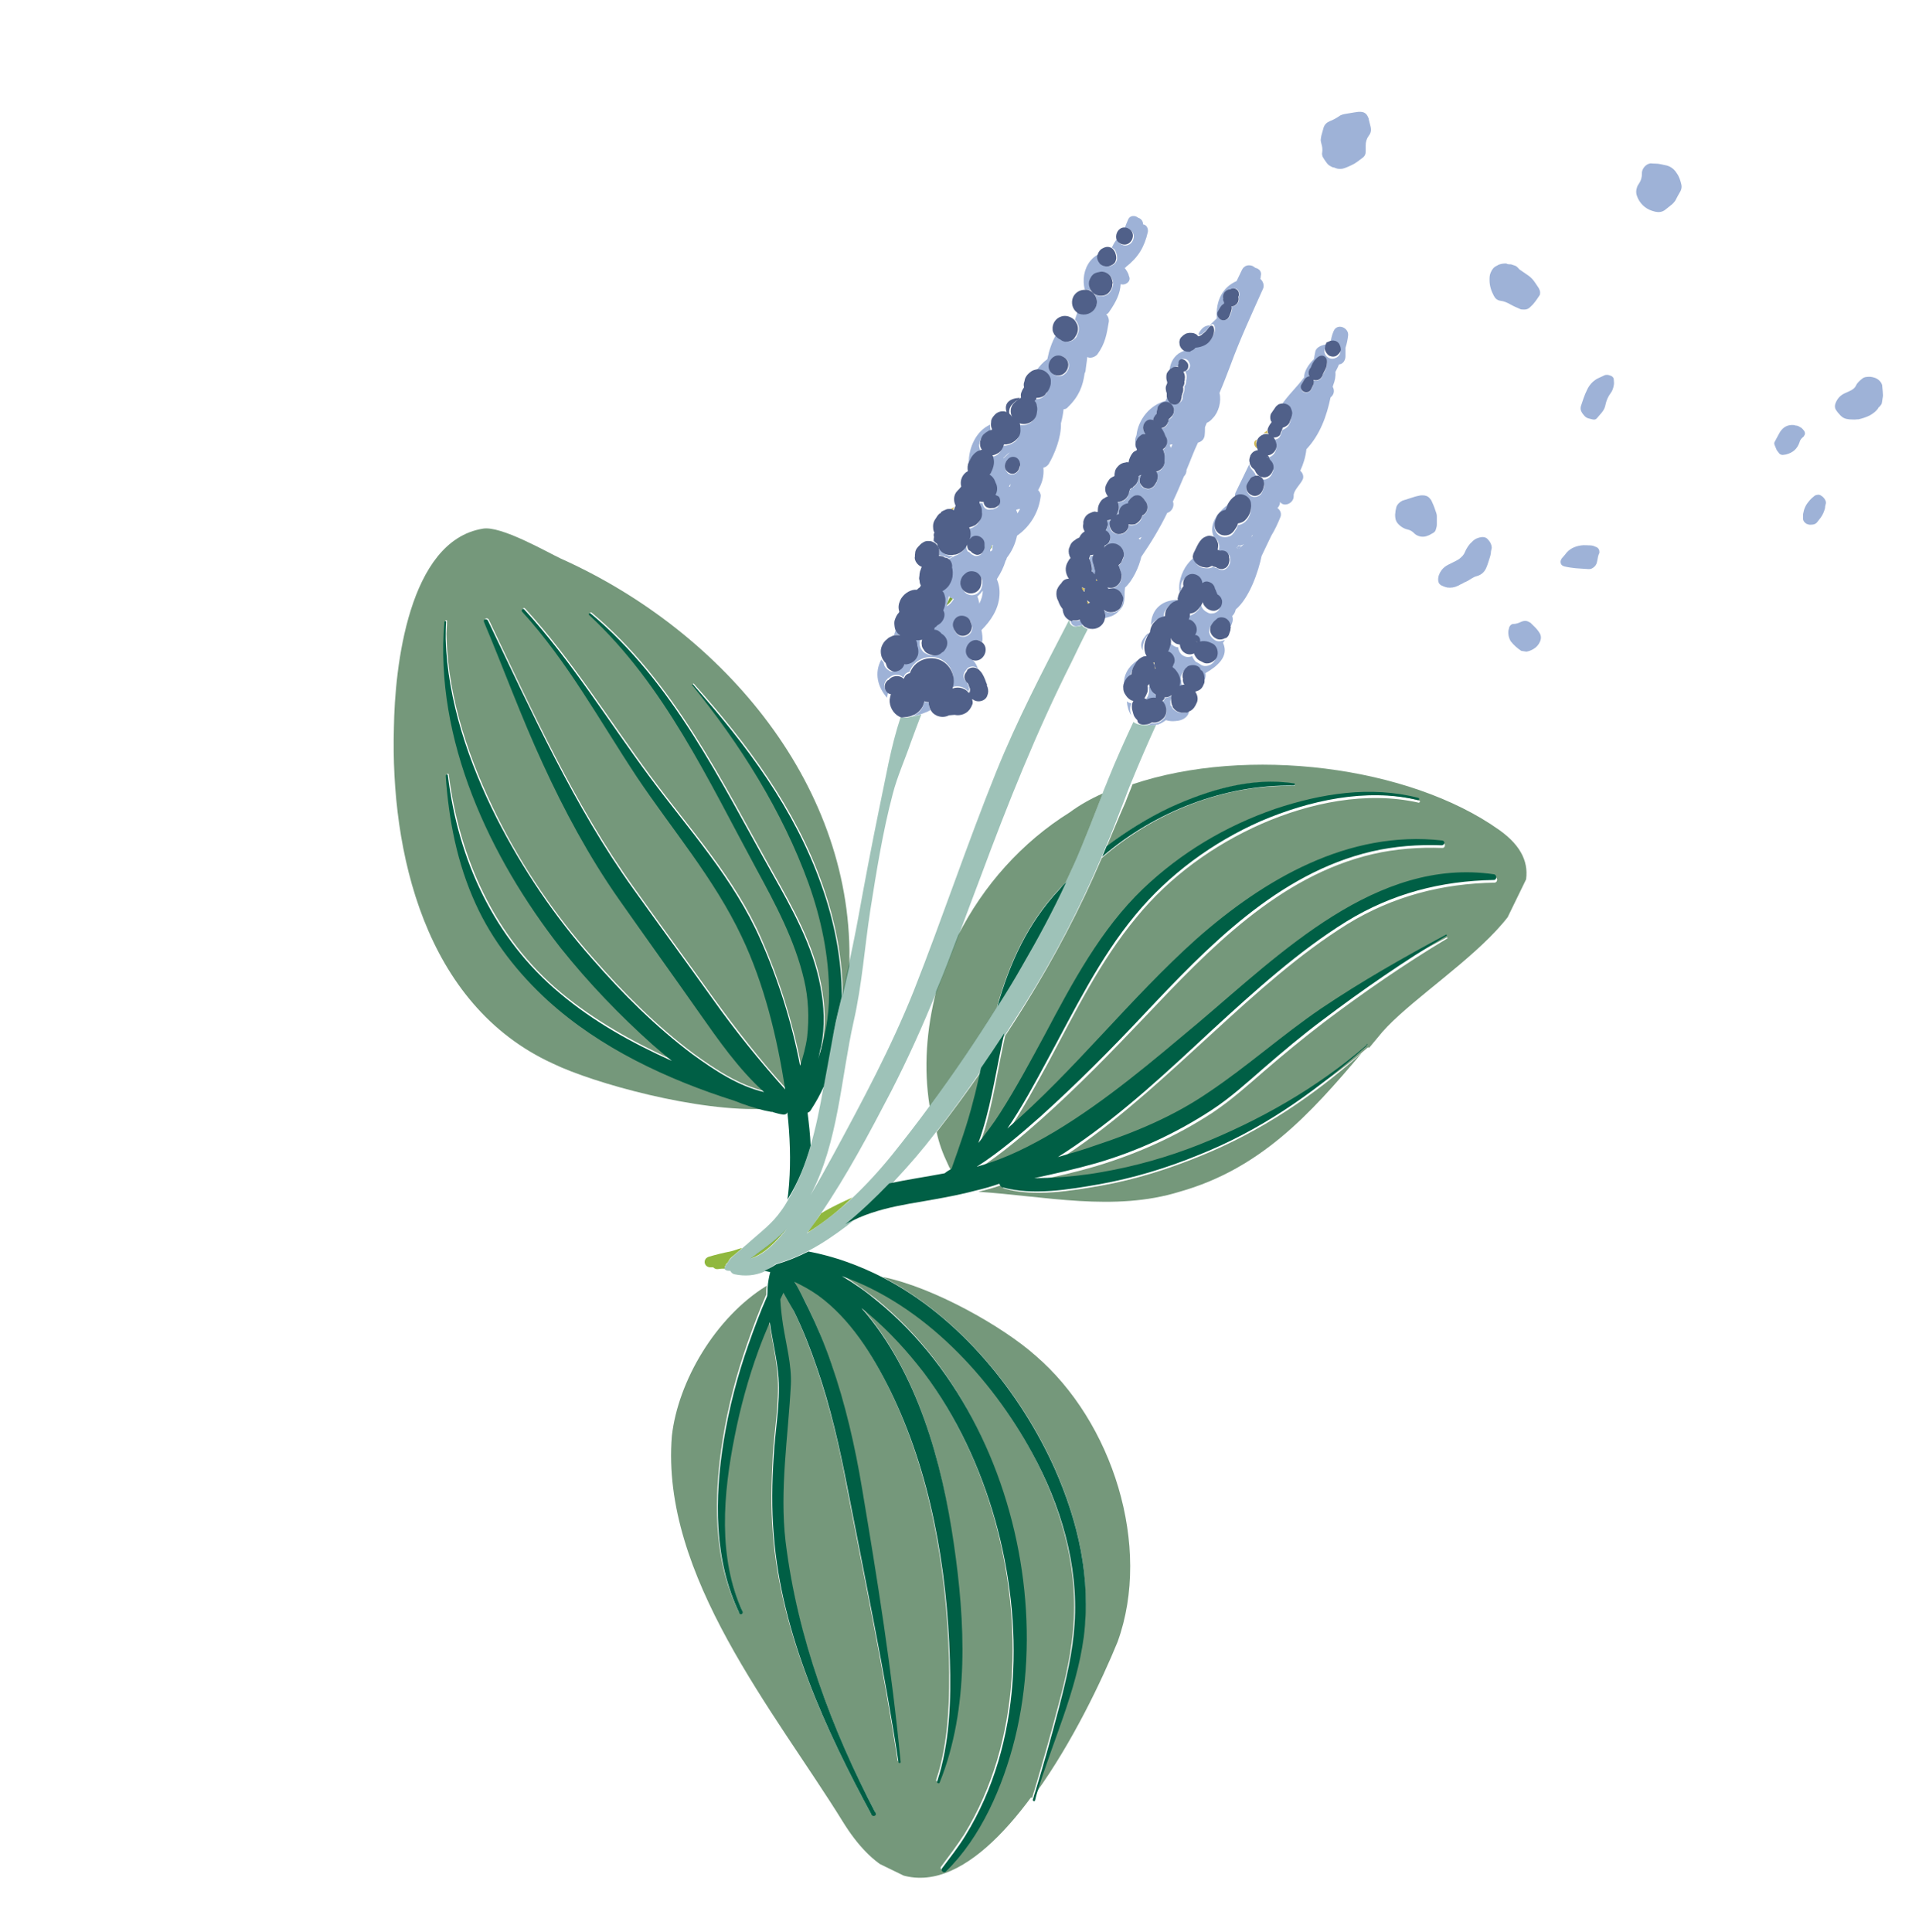 <?xml version="1.0" encoding="UTF-8"?> <svg xmlns="http://www.w3.org/2000/svg" xmlns:xlink="http://www.w3.org/1999/xlink" version="1.1" id="Ebene_1" x="0px" y="0px" viewBox="0 0 437 440" style="enable-background:new 0 0 437 440;" xml:space="preserve"> <style type="text/css"> .st0{clip-path:url(#SVGID_00000092450639091068762020000012752782363397607811_);} .st1{fill:#9EB2D7;} .st2{clip-path:url(#SVGID_00000091693843367559996820000016511001031212943789_);} .st3{fill:#75987B;} .st4{fill:#005F45;} .st5{fill:#90B83E;} .st6{fill:#7EA43F;} .st7{opacity:0.38;fill-rule:evenodd;clip-rule:evenodd;fill:#005F45;enable-background:new ;} .st8{fill:#D2BA56;} .st9{fill:#B99E30;} .st10{fill-rule:evenodd;clip-rule:evenodd;fill:#9EB2D7;} .st11{fill:#506089;} .st12{fill-rule:evenodd;clip-rule:evenodd;fill:#506089;} </style> <g> <defs> <rect id="SVGID_1_" x="302.1" y="24" transform="matrix(0.156 -0.988 0.988 0.156 212.835 433.043)" width="115.6" height="135.8"></rect> </defs> <clipPath id="SVGID_00000008862730040751527420000012175427742186721694_"> <use xlink:href="#SVGID_1_" style="overflow:visible;"></use> </clipPath> <g style="clip-path:url(#SVGID_00000008862730040751527420000012175427742186721694_);"> <path class="st1" d="M310.2,25.5c0.5,0.1,1,0.4,1.3,1.1c0.1,0.2,0.2,0.4,0.2,0.6c0.1,0.5,0.3,1.1,0.4,1.6c0.2,0.8,0.1,1.5-0.4,2.1 c-0.5,0.7-0.7,1.4-0.7,2.2c0,0.4,0,0.8,0,1.3c0,0.7-0.2,1.2-0.8,1.6c-0.8,0.6-1.5,1.2-2.4,1.6c-0.6,0.3-1.3,0.6-2,0.8 c-0.5,0.1-1.1,0.1-1.6-0.1c-0.2-0.1-0.5-0.2-0.7-0.2c-0.5-0.2-1-0.5-1.3-0.9c-0.4-0.5-0.7-1-1-1.5c-0.1-0.3-0.2-0.7-0.1-1 c0.1-0.7,0-1.4-0.2-2c-0.1-0.4-0.2-0.8-0.1-1.2c0-0.2,0.1-0.4,0.1-0.6c0.2-0.6,0.3-1.2,0.5-1.8c0.2-0.7,0.7-1.2,1.4-1.5 c0.8-0.3,1.5-0.7,2.1-1.1c0.5-0.4,1.1-0.5,1.7-0.6c0.6-0.1,1.2-0.2,1.8-0.3C309,25.5,309.5,25.4,310.2,25.5z"></path> <path class="st1" d="M378.2,37.4c0.5,0.1,0.9,0.2,1.4,0.3c1,0.3,1.7,0.9,2.2,1.7c0.6,0.8,0.9,1.8,1.1,2.7c0.1,0.5,0,1-0.2,1.4 c-0.4,0.7-0.8,1.4-1.2,2.2c-0.2,0.3-0.4,0.5-0.7,0.8c-0.5,0.4-1,0.8-1.5,1.2c-0.7,0.6-1.5,0.7-2.4,0.5c-1.8-0.4-3.1-1.4-3.9-3 c-0.2-0.5-0.4-0.9-0.4-1.5c0-0.4,0.1-0.8,0.2-1.1c0.1-0.3,0.3-0.6,0.5-0.9c0.4-0.6,0.6-1.3,0.6-2.1c-0.1-1.1,0.9-2.3,2-2.4 C376.6,37.3,377.4,37.2,378.2,37.4L378.2,37.4z"></path> <path class="st1" d="M344.1,60.2c0.3,0.1,0.6,0.2,0.9,0.3c0.3,0.1,0.5,0.3,0.7,0.5c0.2,0.3,0.5,0.5,0.8,0.7c0.5,0.3,1,0.7,1.6,1.1 c0.6,0.4,1.1,1,1.5,1.6c0.3,0.4,0.5,0.8,0.8,1.2c0.2,0.4,0.4,0.8,0.3,1.3c0,0.2-0.1,0.4-0.2,0.5c-0.6,0.9-1.2,1.8-2,2.5 c-0.4,0.4-0.8,0.6-1.4,0.6c-0.4,0-0.8,0-1.1-0.2c-0.7-0.3-1.4-0.6-2.1-1c-0.7-0.4-1.4-0.7-2.2-0.8c-0.7-0.1-1.2-0.5-1.5-1.1 c-0.6-1.1-1-2.3-1-3.6c0-0.6,0-1.2,0.3-1.8c0.3-0.7,0.7-1.2,1.4-1.5c0.6-0.4,1.3-0.5,2.1-0.5C343.3,60.2,343.7,60.2,344.1,60.2 L344.1,60.2z"></path> <path class="st1" d="M339.5,126c-0.1,0.7-0.4,1.4-0.6,2.1c-0.1,0.4-0.3,0.8-0.4,1.1c-0.4,1-1.1,1.7-2.2,2 c-0.5,0.1-0.9,0.4-1.3,0.6c-0.4,0.3-0.8,0.5-1.2,0.7c-0.4,0.1-0.7,0.4-1,0.5c-0.3,0.1-0.5,0.3-0.8,0.4c-0.8,0.4-1.6,0.5-2.4,0.4 c-0.5-0.1-1-0.3-1.4-0.5c-0.5-0.3-0.7-0.7-0.7-1.3c0-0.8,0.3-1.5,0.8-2.2c0.4-0.5,0.9-0.9,1.5-1.2c0.6-0.3,1.2-0.6,1.8-0.9 c0.3-0.2,0.6-0.3,0.8-0.5c0.5-0.4,1-0.9,1.2-1.5c0.4-0.9,0.9-1.7,1.7-2.4c0.6-0.6,1.3-0.9,2.2-1c0.5,0,0.9,0.1,1.2,0.4 c0.6,0.6,1,1.3,1,2.1C339.6,125.2,339.5,125.6,339.5,126L339.5,126z"></path> <path class="st1" d="M421.1,95.5c-1-0.1-1.5-0.4-2-0.9c-0.4-0.4-0.8-0.9-1.1-1.4c-0.2-0.4-0.2-0.9,0-1.4c0.4-1,1-1.7,2-2.2 c0.4-0.2,0.7-0.3,1.1-0.5c0.7-0.3,1.3-0.7,1.6-1.4c0.3-0.6,0.9-1.1,1.4-1.5c0.5-0.4,1.2-0.4,1.8-0.4c0.8,0.1,1.5,0.3,2.1,0.9 c0.3,0.3,0.5,0.6,0.6,1c0.1,0.9,0.2,1.9,0.2,2.9c0,0.9-0.3,1.6-1,2.2c-0.1,0-0.1,0.1-0.1,0.2c-0.5,0.7-1.2,1.2-1.9,1.6 c-0.8,0.4-1.7,0.7-2.6,0.9c-0.1,0-0.2,0-0.3,0C422.3,95.6,421.5,95.5,421.1,95.5L421.1,95.5z"></path> <path class="st1" d="M317.8,116.3c0.1-0.3,0.1-0.6,0.2-0.9c0.3-0.7,0.8-1.1,1.4-1.4c0.6-0.2,1.3-0.4,1.9-0.6 c0.6-0.2,1.2-0.4,1.8-0.5c0.3-0.1,0.6-0.1,0.9-0.1c0.6,0,1.2,0.2,1.6,0.7c0.2,0.2,0.4,0.5,0.5,0.8c0.4,0.8,0.7,1.7,1,2.6 c0.1,0.3,0.1,0.5,0.1,0.8c0,0.6,0,1.2,0,1.8c0,0.3-0.1,0.7-0.2,1c-0.1,0.4-0.3,0.7-0.7,0.9c-0.4,0.2-0.8,0.5-1.2,0.6 c-0.7,0.3-1.5,0.3-2.2,0c-0.3-0.1-0.6-0.3-0.9-0.6c-0.4-0.4-0.9-0.7-1.4-0.8c-0.9-0.2-1.7-0.7-2.3-1.4c-0.5-0.6-0.6-1.2-0.6-2 C317.7,116.9,317.8,116.6,317.8,116.3L317.8,116.3z"></path> <path class="st1" d="M366.3,85.4c0.2,0.1,0.4,0.1,0.6,0.2c0.4,0.2,0.6,0.5,0.6,0.9c0,0.4,0.1,0.8,0,1.2c-0.1,0.6-0.3,1.3-0.7,1.8 c-0.6,0.8-1,1.7-1.2,2.7c-0.1,0.6-0.4,1.2-0.8,1.7c-0.4,0.5-0.8,0.9-1.2,1.4c-0.3,0.3-0.6,0.3-1,0.2c-0.3-0.1-0.5-0.1-0.8-0.2 c-0.4-0.1-0.7-0.3-0.9-0.5c-0.3-0.3-0.6-0.7-0.8-1.1c-0.2-0.4-0.2-0.8-0.1-1.2c0.4-1.2,0.8-2.5,1.4-3.7c0.5-1.1,1.3-2,2.4-2.6 c0.4-0.2,0.9-0.4,1.3-0.6C365.4,85.4,365.8,85.3,366.3,85.4L366.3,85.4z"></path> <path class="st1" d="M363.9,126.8c-0.1,0.4-0.1,0.7-0.2,1c-0.1,0.8-0.6,1.4-1.3,1.7c-0.2,0.1-0.5,0.1-0.7,0.1 c-1-0.1-1.9-0.1-2.9-0.2c-0.9-0.1-1.7-0.2-2.5-0.4c-0.1,0-0.2-0.1-0.3-0.1c-0.5-0.2-0.7-0.7-0.6-1.2c0.1-0.3,0.2-0.5,0.4-0.7 c0.2-0.2,0.4-0.5,0.6-0.7c0.9-1.3,2.2-1.9,3.7-2.1c0.7-0.1,1.3,0,2,0c0.4,0,0.8,0.1,1.2,0.3c0.7,0.2,1,0.7,0.9,1.5 C364.1,126.1,364,126.4,363.9,126.8z"></path> <path class="st1" d="M343.5,143.6c0.1-0.3,0.1-0.5,0.2-0.8c0.2-0.4,0.5-0.7,0.9-0.7c0.6,0,1.2-0.2,1.8-0.5c0.5-0.2,1-0.3,1.5-0.1 c0.2,0.1,0.4,0.2,0.6,0.3c0.6,0.6,1.3,1.2,1.8,1.9c0.1,0.1,0.1,0.2,0.2,0.3c0.5,0.7,0.5,1.4,0.2,2.1c-0.3,0.7-0.8,1.3-1.5,1.7 c-0.5,0.3-1,0.5-1.6,0.6c-0.3,0.1-0.6,0-0.9-0.1c-0.1,0-0.2-0.1-0.3-0.1c-0.9-0.6-1.7-1.3-2.4-2.2 C343.6,145.3,343.4,144.5,343.5,143.6L343.5,143.6z"></path> <path class="st1" d="M408.8,96.9c0.4,0,0.7,0.1,1,0.3c0.5,0.2,0.8,0.6,1.1,1c0.2,0.4,0.2,0.7-0.1,1.1c-0.1,0.2-0.3,0.3-0.4,0.4 c-0.3,0.3-0.5,0.6-0.6,1c-0.5,1.5-1.5,2.4-3.1,2.8c-0.2,0-0.5,0.1-0.7,0.1c-0.3,0-0.6-0.1-0.8-0.3c-0.2-0.3-0.4-0.5-0.6-0.8 c-0.2-0.4-0.3-0.8-0.5-1.2c-0.1-0.3-0.1-0.5,0.1-0.8c0.3-0.5,0.5-1,0.8-1.5c0.2-0.4,0.5-0.9,0.8-1.2c0.7-0.8,1.7-1.1,2.7-1 C408.6,96.8,408.7,96.8,408.8,96.9z"></path> <path class="st1" d="M410.6,117.1c0.2-1.2,0.6-2.1,1.3-2.9c0.3-0.4,0.7-0.8,1.1-1.1c0.2-0.2,0.5-0.4,0.8-0.4 c0.3-0.1,0.6,0,0.8,0.1c0.5,0.3,0.9,0.7,1.1,1.2c0.1,0.2,0.1,0.4,0.1,0.6c-0.1,0.4-0.2,0.7-0.2,1.1c-0.2,0.8-0.5,1.5-1,2.2 c-0.2,0.3-0.5,0.6-0.7,0.9c-0.4,0.6-1,0.7-1.7,0.7c-0.3,0-0.5-0.1-0.8-0.2c-0.5-0.3-0.8-0.7-0.8-1.2 C410.6,117.7,410.6,117.3,410.6,117.1L410.6,117.1z"></path> </g> </g> <g> <defs> <rect id="SVGID_00000091736476996894238730000015935376013720313985_" x="13.7" y="91.9" transform="matrix(0.438 -0.899 0.899 0.438 -87.576 299.441)" width="364.3" height="255.8"></rect> </defs> <clipPath id="SVGID_00000176037645121078240950000000005966445044560267_"> <use xlink:href="#SVGID_00000091736476996894238730000015935376013720313985_" style="overflow:visible;"></use> </clipPath> <g style="clip-path:url(#SVGID_00000176037645121078240950000000005966445044560267_);"> <path class="st3" d="M211.7,251.9c5.4-7.3,10.5-14.8,15.3-22.5c2.8-9.9,6.9-19.1,14.1-26.8c0.5-0.6,1.1-1.1,1.6-1.7 c0.6-1.3,1.2-2.6,1.8-3.9c2.4-5.4,4.5-10.9,6.6-16.3c-2.7,1.2-5.2,2.6-7.5,4.3c-10.9,6.8-19.7,16.7-25.4,28 c-1.6,4.2-3.2,8.5-5,12.7C211,234.3,210.3,243.2,211.7,251.9z"></path> <path class="st3" d="M252,192.8c4.5-3.5,9.4-6.5,14.4-8.8c8.6-4,18.6-7,28.3-5.5c0.3,0.1,0.2,0.5-0.1,0.5 c-15.8-0.4-31.6,5.9-43.7,16.4c-4.9,11.5-10.8,22.7-17.4,33.3c-1.5,2.4-3,4.8-4.6,7.2c-0.2,0.9-0.4,1.8-0.6,2.8 c-1.5,7.1-2.6,15.1-5.3,22.2c1.8-2.2,3.5-4.5,5-6.9c3.7-5.8,7-11.8,10.2-17.9c6.2-11.7,12.7-23.9,22.3-33.1 c8.6-8.2,18.8-14.3,30.1-18.2c10.4-3.6,21.6-5.3,32.6-2.5c0.3,0.1,0.1,0.5-0.1,0.5c-11.9-2.7-24.8,0-35.8,4.8 c-10.9,4.8-20.9,12-28.5,21.3c-8.3,10-14,21.7-20.1,33.1c-2.8,5.1-5.7,10.5-9.1,15.6c15.5-13.2,27.9-29.6,43.1-43.2 c15.4-13.7,34.6-24.8,55.9-22.4c0.7,0.1,0.5,1.1-0.1,1.1c-5.3-0.2-10.7,0.2-15.9,1.4c-21.4,5-37.3,21.7-51.9,37.1 c-7.6,8-15.3,15.9-23.6,23.3c-4.4,3.9-9.1,7.9-14.3,11.3c0,0.1,0,0.1-0.1,0.1c0.2-0.1,0.4-0.1,0.6-0.2c6-1.8,11.7-4.6,17.1-7.8 c11.8-7,22.2-16,32.7-24.8c18.6-15.8,40.6-37.7,67.3-33.8c0.7,0.1,0.7,1.2,0,1.3c-12,0.2-23.2,3.1-33.5,9.4 c-11.1,6.9-21,15.9-30.6,24.7c-10.1,9.2-20.1,18.7-31.4,26.5c-1.3,0.9-2.5,1.7-3.8,2.5c2.8-0.8,5.6-1.7,8.4-2.6 c9.1-3,18.1-6.7,26-12.2c8.7-6,16.6-13.1,25.5-19c9.1-6.2,18.6-11.6,28.4-16.8c0.2-0.1,0.3,0.1,0.2,0.2 c-9.7,5.8-19.1,12.3-28.1,19.1c-4.7,3.6-9.2,7.3-13.6,11.1c-3.8,3.3-7.6,6.7-11.8,9.5c-8.1,5.3-17,9.3-26.3,12.1 c-4.7,1.4-9.4,2.5-14.1,3.4c1.3,0,2.6,0,3.9-0.1c3.9-0.2,7.7-0.6,11.6-1.3c7.5-1.3,15-3.3,22-6.2c13.8-5.5,27-12.9,38.2-22.7 c0.1-0.1,0.3-0.1,0.4,0c0.7-0.8,1.3-1.6,2-2.4c9.8-12.7,48.8-32.2,27.6-47.2c-20.5-14.6-57.4-19.2-83.5-10.4 c-0.5,1.4-1.1,2.7-1.6,4.1C254.9,185.8,253.5,189.3,252,192.8L252,192.8z"></path> <path class="st3" d="M215.8,265c0.2,0.5,0.5,1.1,0.9,1.7c0.1-0.1,0.2-0.2,0.4-0.3c1.7-5.1,3.6-10.1,4.9-15.3 c0.6-2.5,1.2-5,1.8-7.6c-3.4,4.9-6.9,9.7-10.5,14.3C213.8,260.3,214.7,262.7,215.8,265L215.8,265z"></path> <path class="st3" d="M250.8,270c-6.9,1.2-15.2,2.6-22,0.7c-0.4-0.1-0.6-0.4-0.7-0.8l-0.1,0c-1.7,0.6-3.5,1.1-5.2,1.5 c15.2,1,30.9,4.6,45.8,0c18.4-5.2,29.7-17.6,41.5-31.6c-10.9,9.7-23,17.9-36.6,23.4C266.2,266.2,258.6,268.6,250.8,270L250.8,270z "></path> <path class="st3" d="M125,227.7c-6.8-6.2-12.8-13.6-16.5-22.1c-4.1-9.3-6.1-19.1-6.8-29.1c0-0.3,0.5-0.4,0.5-0.1 c2.4,19.1,10.5,37.1,25.5,49.6c7.7,6.4,16.5,11.3,25.5,15.4c-1.5-1.2-3-2.5-4.4-3.7c-7.5-6.7-14.7-14-20.9-22 c-16.4-20.6-28.9-47.4-26.5-74.3c0-0.2,0.4-0.2,0.4,0c0,1.3-0.2,2.6-0.1,3.9c0.4,14.1,5.3,28.2,11.6,40.8 c5.8,11.6,13.2,22.4,21.8,32.1c6.9,7.9,14.4,15.4,22.8,21.7c5.1,3.7,10.4,7.2,16.3,8.6c-5.8-5.2-10.5-12-14.8-18.1 c-6.1-8.7-12.4-17.3-18.4-26c-6.8-9.7-12.3-20-17.2-30.7c-4.9-10.6-8.9-21.6-13.4-32.3c-0.2-0.6,0.6-0.8,0.9-0.3 c9.9,20.8,19.6,42.3,33.1,61.1c6,8.4,12.1,16.7,18.1,25.1c5.2,7.2,10.6,14.1,16.5,20.6c-1.8-11.8-4.8-24-9.9-34.8 c-6.3-13.2-15.8-24.3-23.9-36.4c-8.4-12.7-15.8-26.3-26.1-37.6c-0.3-0.4,0.2-0.9,0.5-0.5c10.8,11.8,19.1,25.4,28.6,38.2 c8.9,12,19.2,23.2,25.2,37c4,9.1,7.1,18.9,9,28.7c0.7-2.1,1.3-4.3,1.6-6.5c0.6-4.3,0.4-8.8-0.7-13.1c-2.2-9-6.5-17.2-10.9-25.3 c-10.9-20.2-21-41.8-38-57.7c-0.3-0.2,0.1-0.6,0.3-0.4c18.8,15.7,29.6,38.3,41.4,59.3c4.5,8,9.2,16.4,10.9,25.5 c0.9,4.5,1.1,9.2,0.2,13.8c-0.1,0.9-0.4,1.9-0.7,2.9c1.6-4.7,2.5-9.7,2.5-14.8c0-8.7-1.7-17.2-4.7-25.3 c-5.9-16.3-15.5-31.7-26.5-45.1c-0.1-0.1,0.1-0.2,0.2-0.1c12.1,13.6,23.2,28.4,29.3,45.8c2.8,7.9,4.6,16.6,4.6,25.2 c0.5-2.2,1-4.4,1.5-6.6c1.3-40.5-28.2-76.1-65.7-92.9c-3-1.4-13.7-7.6-17.8-6.8c-16.9,2.8-20,31.6-20.2,45.3 c-0.8,28.1,6.9,63.1,36.2,76.5c9.3,4.5,33.1,11.1,48.5,10.3c-2.3-0.5-4.6-1.2-6.8-2.2C152.1,245.6,136.9,238.4,125,227.7 L125,227.7z"></path> <path class="st3" d="M235,409.5c0.2-0.5,0.3-1.1,0.5-1.6c1.9-6.4,3.8-13,5.5-19.5c1.7-6.2,3.1-12.5,3.5-18.9 c0.9-13.6-3.2-27.1-9.7-39.1c-9.4-17.2-24.6-33.7-43.3-40.2c2.8,1.7,5.5,3.7,8.1,5.7c19,15.5,30.1,39.6,33.2,63.6 c1.5,11.9,1,24.4-1.9,36.1c-2.7,10.7-7.6,22.3-15.7,30.2c-0.4,0.5-1.3-0.2-0.9-0.7c1.8-2.4,3.6-4.8,5.3-7.4 c13-21.2,13.4-48.6,6.8-72c-3.4-12-8.8-23.5-16.3-33.6c-3.6-4.8-7.7-9.3-12.4-13.2c-0.6-0.5-1.1-0.9-1.7-1.4 c12.7,14.4,18.4,35,21,53.6c2.5,17.7,3.5,37.5-3.2,54.4c-0.2,0.4-0.7,0.2-0.6-0.2c2.9-8.6,3.1-18.7,2.9-27.7 c-0.6-20.9-4.4-42.7-13.7-61.6c-3.9-8-9-16.1-16.3-21.4c-1.7-1.2-3.5-2.2-5.4-3.1c1.1,2,2.1,4,3.1,5.9c2,4.1,3.8,8.4,5.3,12.7 c3.1,9.2,5.3,18.9,7,28.4c3.5,20.7,6.8,41.5,8.8,62.4c0,0.3-0.4,0.3-0.5,0c-3.2-20.9-7.6-41.6-11.6-62.4c-1.7-9.3-3.9-18.5-7-27.5 c-1.5-4.3-3.2-8.7-5.2-12.8c-0.7-1.4-1.5-2.8-2.4-4.2c-0.2,0.5-0.5,1-0.7,1.5c0,1.9,0.2,3.8,0.6,5.7c0.7,4.5,2,9.2,1.8,13.7 c-0.6,11.8-2.7,24-1.2,35.8c2.7,21.8,10.4,42.4,20.5,61.8c0.3,0.6-0.6,0.9-0.9,0.4c-10.6-19.6-20.6-41.3-22.3-63.8 c-0.5-6-0.3-11.9,0-17.9c0.4-5.8,1.5-12,1.1-17.8c-0.3-4-1.3-8.4-2-12.7c-0.9,2.1-1.8,4.3-2.6,6.5c-2.3,6.4-4.1,12.9-5.4,19.5 c-2.6,12.9-3.9,27.6,1.8,39.9c0.2,0.5-0.4,0.9-0.7,0.4c-5.9-12-5.7-26.3-3.6-39.3c1.2-7.4,3.1-14.7,5.6-21.8 c1.3-3.7,2.7-7.5,4.3-11.1c0-0.7,0-1.3,0.1-2c-11.7,7.2-20.2,21.8-21.6,34.2c-2.6,31.8,23.5,62.9,38.9,87.8 c14,22.7,30.2,11.7,42.9-5.5C235,409.5,235,409.5,235,409.5L235,409.5z"></path> <path class="st3" d="M254.5,373.9c7.9-21.8-1.2-50.2-18.7-65.2c-7.4-6.6-23.3-15.6-34.8-17.9c17.5,9.1,31.4,26.2,39.2,43.6 c5.3,12,8.3,24.9,6.5,37.9c-1.8,12.5-7.2,24-10.8,36C244.2,396.8,250.9,382.7,254.5,373.9z"></path> <path class="st4" d="M184.6,260.9c-0.1-2.5-0.4-5.1-0.7-7.5c0.3-0.1,0.6-0.3,0.8-0.7c1.1-1.7,2.1-3.5,2.9-5.3 c0.8-4.2,1.5-8.4,2.3-12.6c0.5-2.7,1.2-5.3,1.8-7.9c0-8.6-1.8-17.4-4.6-25.2c-6.1-17.4-17.2-32.2-29.3-45.8 c-0.1-0.1-0.3,0.1-0.2,0.1c10.9,13.4,20.6,28.8,26.5,45.1c2.9,8.1,4.7,16.6,4.7,25.3c0,5.2-1,10.1-2.5,14.8c0.3-1,0.4-2,0.7-2.9 c0.9-4.5,0.7-9.3-0.2-13.8c-1.7-9.1-6.4-17.5-10.9-25.5c-11.8-21-22.6-43.6-41.4-59.3c-0.3-0.2-0.6,0.2-0.3,0.4 c17.1,15.9,27.1,37.6,38,57.7c4.4,8.1,8.8,16.3,10.9,25.3c1,4.2,1.2,8.7,0.7,13.1c-0.3,2.2-0.9,4.4-1.6,6.5 c-1.9-9.9-5-19.7-9-28.7c-6.1-13.9-16.3-25-25.2-37c-9.5-12.8-17.8-26.4-28.6-38.2c-0.3-0.4-0.8,0.2-0.5,0.5 c10.3,11.3,17.7,24.9,26.1,37.6c8.1,12.1,17.6,23.1,23.9,36.4c5.1,10.7,8.1,23,9.9,34.8c-5.9-6.6-11.4-13.4-16.5-20.6 c-6-8.4-12.1-16.7-18.1-25.1c-13.5-18.8-23.1-40.3-33.1-61.1c-0.3-0.5-1.1-0.3-0.9,0.3c4.5,10.7,8.5,21.7,13.4,32.3 c4.9,10.7,10.5,21.1,17.2,30.7c6.1,8.7,12.3,17.3,18.4,26c4.3,6.1,9,12.9,14.8,18.1c-5.9-1.4-11.2-4.9-16.3-8.6 c-8.4-6.3-15.9-13.8-22.8-21.7c-8.6-9.7-15.9-20.5-21.8-32.1c-6.3-12.5-11.2-26.7-11.6-40.8c0-1.3,0-2.6,0.1-3.9 c0-0.2-0.3-0.2-0.4,0c-2.3,26.8,10.3,53.6,26.5,74.3c6.3,7.9,13.4,15.3,20.9,22c1.4,1.2,2.9,2.5,4.4,3.7 c-9.1-4.1-17.8-8.9-25.5-15.4c-15-12.5-23.2-30.4-25.5-49.6c0-0.3-0.5-0.3-0.5,0.1c0.7,10.1,2.6,19.9,6.8,29.1 c3.8,8.4,9.7,15.9,16.5,22.1c11.9,10.8,27.1,17.9,42.5,22.8c2.2,0.9,4.4,1.6,6.8,2.2c0.5,0.1,1,0.2,1.5,0.3c0.2,0,0.4,0,0.5,0.1 c0.7,0.2,1.4,0.4,2.1,0.5c0.5,0.1,1-0.1,1.1-0.5c0.6,5.4,0.8,10.9,0.4,16.3c-0.1,1.2-0.2,2.4-0.4,3.6 C181.9,269.1,183.4,265,184.6,260.9L184.6,260.9z"></path> <path class="st5" d="M178.1,280.9c-1.7,1.6-3.6,3.1-5.6,4.5c-0.4,0.3-1,0.8-1.6,1.2c3.3-1,6.3-4.3,8.3-6.9c-0.3,0.4-0.7,0.7-1,1.1 L178.1,280.9C178.2,280.8,178.1,280.9,178.1,280.9z"></path> <path class="st5" d="M183.9,280.7c3.7-2.3,7.1-5,10.2-8c-2.4,1.1-4.8,2.2-7.1,3.6C186.1,277.7,185,279.1,183.9,280.7L183.9,280.7z "></path> <path class="st5" d="M165.4,288c-0.4,0.2,0.1-0.3,0.3-0.5c0.3-0.5,0.5-0.9,1-1.3c0.8-0.7,1.6-1.3,2.3-2c-0.9,0.2-1.8,0.6-2.7,0.8 c-1.6,0.3-3.2,0.7-4.9,1.2c-1.5,0.5-1.1,2.5,0.5,2.4c0.2,0,0.4,0,0.5,0c0.3,0.3,0.7,0.5,1.2,0.4s1-0.1,1.4-0.1 C165,288.5,165.1,288.2,165.4,288L165.4,288z"></path> <path class="st4" d="M294.6,178.9c0.3,0,0.4-0.5,0.1-0.5c-9.6-1.5-19.6,1.5-28.3,5.5c-5.1,2.4-9.9,5.4-14.4,8.8 c-0.3,0.8-0.7,1.6-1,2.4C263,184.8,278.9,178.6,294.6,178.9z"></path> <path class="st4" d="M227.1,229.3c2-3.1,3.9-6.2,5.7-9.4c3.6-6.2,7-12.5,10-19c-0.6,0.5-1.1,1.1-1.6,1.7 C234,210.3,229.9,219.4,227.1,229.3z"></path> <path class="st4" d="M311.2,238c-11.2,9.7-24.4,17.2-38.2,22.7c-7.1,2.8-14.5,4.9-22,6.2c-3.8,0.7-7.7,1.1-11.6,1.3 c-1.3,0-2.6,0.1-3.9,0.1c4.7-1,9.5-2.1,14.1-3.4c9.3-2.7,18.2-6.8,26.3-12.1c4.3-2.8,8-6.2,11.8-9.5c4.4-3.8,8.9-7.6,13.6-11.1 c9-6.8,18.4-13.3,28.1-19.1c0.2-0.1,0-0.4-0.2-0.2c-9.7,5.2-19.2,10.6-28.4,16.8c-8.8,6-16.7,13.1-25.5,19 c-8,5.5-16.9,9.2-26,12.2c-2.8,1-5.6,1.8-8.4,2.6c1.3-0.8,2.6-1.7,3.8-2.5c11.3-7.7,21.4-17.2,31.4-26.5 c9.6-8.8,19.6-17.9,30.6-24.7c10.3-6.3,21.4-9.2,33.5-9.4c0.7,0,0.7-1.2,0-1.3c-26.7-3.9-48.6,18-67.3,33.8 c-10.5,8.8-20.9,17.7-32.7,24.8c-5.4,3.2-11.1,6.1-17.1,7.8c-0.2,0.1-0.4,0.1-0.6,0.2c0-0.1,0-0.1,0.1-0.1 c5.1-3.3,9.9-7.4,14.3-11.3c8.2-7.4,16-15.2,23.6-23.3c14.5-15.4,30.5-32.1,51.9-37.1c5.2-1.2,10.6-1.6,15.9-1.4 c0.7,0,0.9-1,0.1-1.1c-21.3-2.4-40.5,8.8-55.9,22.4c-15.2,13.6-27.7,29.9-43.1,43.2c3.4-5,6.3-10.4,9.1-15.6 c6.2-11.4,11.8-23.1,20.1-33.1c7.6-9.2,17.6-16.5,28.5-21.3c11-4.7,24-7.6,35.8-4.8c0.3,0.1,0.4-0.4,0.1-0.5 c-10.9-2.8-22.1-1-32.6,2.5c-11.3,3.9-21.5,10-30.1,18.2c-9.6,9.2-16.1,21.4-22.3,33.1c-3.3,6.1-6.5,12.1-10.2,17.9 c-1.5,2.4-3.3,4.7-5,6.9c2.6-7.1,3.8-15.1,5.3-22.2c0.2-0.9,0.4-1.8,0.6-2.8c-1.7,2.6-3.5,5.3-5.3,7.9c-0.6,2.6-1.1,5.1-1.8,7.6 c-1.3,5.2-3.1,10.2-4.9,15.3c-0.1,0.1-0.2,0.2-0.4,0.3c-0.4,0.2-0.8,0.5-1.2,0.8c-4.2,0.8-8.4,1.4-12.6,2.3 c-3.1,3.2-6.4,6.4-10,9.3c1-0.6,2.1-1,3.1-1.5c3.7-1.6,7.7-2.5,11.6-3.2c5.2-0.9,10.2-1.7,15.1-3c1.7-0.4,3.5-0.9,5.2-1.5l0.1,0 c0.1,0.3,0.3,0.7,0.7,0.8c6.9,1.9,15.1,0.5,22-0.7c7.8-1.4,15.4-3.7,22.7-6.7c13.6-5.4,25.7-13.7,36.6-23.4c0.5-0.5,1-0.9,1.6-1.4 c0.1-0.2,0.1-0.3,0-0.5C311.6,237.9,311.4,237.9,311.2,238L311.2,238z"></path> <path class="st4" d="M240.2,334.5c-7.8-17.4-21.7-34.6-39.2-43.6c-5.3-2.7-11-4.8-16.9-5.9c-2.4,1.2-4.8,2.2-7.3,2.9 c-0.9,0.6-1.7,1-2.7,1.5c0.4,0.1,0.9,0.2,1.3,0.3c-0.3,1.1-0.5,2.3-0.6,3.5c0,0.7,0,1.3-0.1,2c-1.6,3.6-3,7.4-4.3,11.1 c-2.5,7.1-4.4,14.4-5.6,21.8c-2.1,13-2.3,27.2,3.6,39.3c0.2,0.5,0.9,0.1,0.7-0.4c-5.7-12.3-4.4-26.9-1.8-39.9 c1.3-6.6,3.1-13.2,5.4-19.5c0.8-2.2,1.7-4.4,2.6-6.5c0.6,4.3,1.7,8.6,2,12.7c0.4,5.8-0.8,12-1.1,17.8c-0.4,6-0.5,11.9,0,17.9 c1.7,22.5,11.7,44.2,22.3,63.8c0.3,0.5,1.2,0.2,0.9-0.4c-10.1-19.4-17.8-39.9-20.5-61.8c-1.4-11.9,0.6-24,1.2-35.8 c0.2-4.5-1.1-9.2-1.8-13.7c-0.3-2-0.5-3.8-0.6-5.7c0.2-0.5,0.5-1,0.7-1.5c0.8,1.4,1.6,2.8,2.4,4.2c2,4.1,3.7,8.4,5.2,12.8 c3.1,8.9,5.2,18.2,7,27.5c4,20.7,8.4,41.5,11.6,62.4c0,0.2,0.5,0.3,0.5,0c-2-21-5.3-41.6-8.8-62.4c-1.6-9.6-3.8-19.2-7-28.4 c-1.5-4.4-3.3-8.6-5.3-12.7c-1-1.9-1.9-4-3.1-5.9c1.9,0.9,3.7,1.9,5.4,3.1c7.3,5.3,12.4,13.5,16.3,21.4 c9.3,18.9,13.1,40.7,13.7,61.6c0.3,9,0,19-2.9,27.7c-0.1,0.4,0.5,0.6,0.6,0.2c6.8-16.9,5.8-36.7,3.2-54.4 c-2.7-18.6-8.3-39.1-21-53.6c0.6,0.4,1.1,0.9,1.7,1.4c4.6,3.9,8.7,8.4,12.4,13.2c7.5,10,12.9,21.6,16.3,33.6 c6.6,23.4,6.3,50.8-6.8,72c-1.6,2.6-3.5,5-5.3,7.4c-0.4,0.5,0.5,1.2,0.9,0.7c8-7.8,13-19.4,15.7-30.2c2.9-11.7,3.4-24.1,1.9-36.1 c-3-24-14.2-48.1-33.2-63.6c-2.5-2.1-5.2-4-8.1-5.7c18.7,6.6,34,23.1,43.3,40.2c6.5,11.9,10.6,25.4,9.7,39 c-0.4,6.4-1.9,12.7-3.5,18.9c-1.7,6.5-3.5,13-5.5,19.5c-0.2,0.5-0.3,1.1-0.5,1.6c0,0.1,0,0.1,0,0.2c0.1,0.2,0.4,0.3,0.5,0 c0.1-0.4,0.2-0.8,0.3-1.2c3.6-12,9.1-23.4,10.8-36C248.5,359.3,245.5,346.5,240.2,334.5L240.2,334.5z"></path> <path class="st6" d="M276.8,134.9c0-0.4-0.1-0.8-0.2-1.1c-0.2,0.1-0.3,0.2-0.5,0.2c0.1,0.2,0.2,0.4,0.2,0.6 C276.5,134.7,276.7,134.8,276.8,134.9z"></path> <path class="st6" d="M276.9,133.7C276.9,133.7,276.9,133.8,276.9,133.7L276.9,133.7z"></path> <path class="st7" d="M176.7,287.8c2.5-0.7,5-1.7,7.3-2.9c3.1-1.6,6-3.6,8.8-5.7c3.6-2.9,6.9-6.1,10-9.3c0.3-0.4,0.7-0.7,1-1.1 c3.2-3.4,6.3-7,9.2-10.8c3.7-4.6,7.1-9.4,10.5-14.3c1.8-2.6,3.5-5.2,5.3-7.9c1.5-2.4,3.1-4.8,4.6-7.2 c6.7-10.6,12.5-21.8,17.4-33.3c0.3-0.8,0.7-1.6,1-2.4c1.5-3.5,2.8-7,4.2-10.6c0.5-1.3,1-2.7,1.6-4.1c1.8-4.4,3.7-8.8,5.7-13.2 c-0.2,0.1-0.4,0.1-0.7,0.1c-0.8,0.1-1.4,0-2.1,0c0,0-0.1,0-0.1,0c-0.8,0-1.7-0.2-2.3-0.7c-2,4.3-4,8.7-5.8,13.2 c-0.4,1.1-0.9,2.1-1.3,3.3c-2.1,5.5-4.2,10.9-6.6,16.3c-0.6,1.3-1.2,2.6-1.8,3.9c-3.1,6.4-6.5,12.8-10,19 c-1.8,3.2-3.7,6.3-5.7,9.4c-4.8,7.7-9.9,15.2-15.3,22.5c-2.7,3.7-5.5,7.3-8.3,10.8c-2.9,3.6-6,7-9.3,10.1c-3.2,3-6.6,5.6-10.3,8 c1.2-1.5,2.2-3,3.1-4.4c0-0.1,0.1-0.1,0.1-0.1c6-8.8,11.1-18.4,16-27.8c3.8-7.4,7.2-14.9,10.3-22.6c1.7-4.2,3.4-8.5,5-12.7 c1.7-4.6,3.4-9.1,5.1-13.6c6.2-16.7,12.7-33,20.7-48.9c1.2-2.5,2.4-5,3.7-7.5c-0.1-0.1-0.2-0.1-0.4-0.2c-0.4-0.2-0.7-0.4-0.9-0.7 c-0.4,0.2-0.9,0.2-1.4,0.3c-0.8,0.1-1.6-0.7-1.4-1.3c-0.1,0-0.1-0.1-0.2-0.1c-5.9,11.4-11.8,22.7-16.6,34.6 c-6.6,16.4-12.2,33.2-18.7,49.7c-5.2,13-11.7,25.1-18.3,37.3c-1.7,3.1-3.4,6.2-5.2,9.2c6.3-11.9,6.9-26.6,9.8-39.5 c1.9-8.3,2.5-17,3.8-25.4c1.4-8.8,2.8-17.7,5.1-26.4c1-3.9,2.8-7.9,4.1-11.7c0.8-2.2,1.6-4.3,2.4-6.4c-0.7,0.2-1.5,0.4-2.3,0.5 c-0.8,0.3-1.7,0.3-2.4,0.1c-2.3,6.9-3.4,13.9-4.9,20.9c-1.7,8.3-3.3,16.7-4.8,25c-0.7,3.8-1.5,7.6-2.3,11.4 c-0.5,2.2-1,4.4-1.5,6.6c-0.6,2.6-1.2,5.3-1.8,7.9c-0.9,4.1-1.6,8.4-2.3,12.6c-0.8,4.6-1.7,9.1-3,13.5c-1.2,4.2-2.8,8.2-5,12 c-0.5,0.9-1,1.7-1.6,2.5c-2,2.9-4.6,4.8-7.3,7.2c-0.5,0.5-1.2,1-1.7,1.5c-0.8,0.7-1.6,1.3-2.3,2c-0.4,0.4-0.7,0.8-1,1.3 c-0.1,0.2-0.7,0.8-0.3,0.5c-0.2,0.2-0.4,0.5-0.3,0.8c0.1,0.1,0.2,0.2,0.4,0.3c0.3,0.1,0.6,0.1,0.9,0.1c0.2,0.4,0.5,0.7,1,0.8 c2.4,0.5,4.6,0.3,6.7-0.6C175,288.9,175.9,288.4,176.7,287.8L176.7,287.8z M179.3,279.7c-2,2.6-5,6-8.3,6.9 c0.6-0.5,1.2-0.9,1.6-1.2c2-1.4,3.9-2.9,5.6-4.5c0-0.1,0.1,0,0.1-0.1C178.6,280.4,179,280.1,179.3,279.7z"></path> <path class="st6" d="M217,136.3c-0.2-0.1-0.5-0.2-0.7-0.3c-0.3,0.7-0.6,1.3-0.9,2C216.1,137.5,216.6,136.9,217,136.3z"></path> <path class="st6" d="M225.8,124.7c0.1-0.3,0.1-0.5,0.1-0.8c-0.1,0-0.2,0-0.2,0c-0.1,0.4-0.2,0.8-0.4,1.2c0,0.1-0.1,0.2-0.1,0.2 c0.1-0.2,0.4-0.3,0.5-0.4C225.8,124.8,225.8,124.7,225.8,124.7z"></path> <path class="st6" d="M229.9,110c-0.1,0.2-0.3,0.4-0.4,0.6c0.1,0,0.2,0,0.3-0.1C229.9,110.4,229.9,110.2,229.9,110z"></path> <path class="st8" d="M262.8,151.4c0.1,0.3,0.1,0.6,0.1,0.9c0.1,0,0.2-0.1,0.2-0.2c-0.2-0.3-0.4-0.6-0.3-1c0-0.2,0-0.3,0-0.4 c-0.1,0-0.2,0-0.3,0.1C262.7,151,262.8,151.2,262.8,151.4L262.8,151.4z"></path> <path class="st8" d="M268.9,134c0,0.1,0,0.1-0.1,0.1C268.8,134,268.9,134,268.9,134z"></path> <path class="st8" d="M288.6,98c-0.3,0.2-0.6,0.5-0.9,0.7c0.4-0.1,0.7-0.1,1.1,0C288.6,98.5,288.6,98.3,288.6,98z"></path> <path class="st8" d="M288.4,104c0.1,0.1,0.2,0.2,0.3,0.2l-0.1,0c-0.1-0.1-0.3-0.2-0.4-0.3C288.4,104,288.4,104,288.4,104z"></path> <path class="st8" d="M286.1,101c-0.1-0.3,0-0.7,0.2-1c-0.1,0.2-0.3,0.2-0.4,0.3c-0.7,0.6-0.1,1.8,0.7,1.9c-0.1,0,0-0.1-0.1-0.1 C286.2,101.8,286.1,101.4,286.1,101L286.1,101z"></path> <path class="st8" d="M272,157.6c0-0.1,0.1-0.2,0.2-0.2c-0.1,0-0.2,0.1-0.3,0.1C272,157.5,272.1,157.5,272,157.6z"></path> <path class="st8" d="M272.6,146.4L272.6,146.4c-0.1-0.2-0.1-0.4-0.2-0.5C272.4,146.1,272.5,146.3,272.6,146.4L272.6,146.4z"></path> <path class="st8" d="M250.4,137.8c0.1,0,0.1,0.1,0.2,0.1C250.5,137.9,250.5,137.9,250.4,137.8 C250.5,137.8,250.5,137.8,250.4,137.8L250.4,137.8z"></path> <path class="st8" d="M246.9,134.5c0-0.1,0.1-0.3,0.1-0.5c-0.3-0.1-0.5-0.1-0.7-0.3c0,0.1,0,0.2,0,0.4c0,0.1,0,0.1,0.1,0.2 c0.2,0.1,0.3,0.4,0.4,0.5C246.9,134.7,246.8,134.6,246.9,134.5z"></path> <path class="st8" d="M250.5,124.2C250.2,124.3,250.3,124.2,250.5,124.2L250.5,124.2z"></path> <path class="st8" d="M259.8,107.7c0.1,0,0.1,0,0.1,0C259.9,107.7,259.9,107.8,259.8,107.7z"></path> <path class="st8" d="M268.9,90.3c0-0.1,0.1-0.1,0.1-0.2C268.9,90.2,268.9,90.2,268.9,90.3z"></path> <path class="st8" d="M269.1,90.1C269.1,89.7,269.2,89.8,269.1,90.1L269.1,90.1z"></path> <path class="st8" d="M247.8,137.1c-0.1-0.1-0.2-0.2-0.3-0.3c0,0.2,0,0.3,0,0.5l0,0.1c0,0.1,0,0.1,0.1,0.2c0.2-0.1,0.3-0.1,0.4-0.2 C248,137.2,247.9,137.2,247.8,137.1L247.8,137.1z"></path> <path class="st8" d="M249.6,131.9c0,0.1,0,0.3,0,0.5c0.2,0,0.2,0,0.4,0C249.8,132.1,249.7,132,249.6,131.9z"></path> <path class="st8" d="M216.9,116.5c0.1-0.3,0.1-0.5,0.3-0.8c0-0.1,0.1-0.2,0.1-0.2c-0.5,0.2-0.9,0.5-1.3,0.8 C216.4,116.2,216.6,116.3,216.9,116.5L216.9,116.5z"></path> <path class="st8" d="M220.4,157.4C220.4,157.4,220.4,157.4,220.4,157.4c0,0,0-0.1,0-0.1C220.4,157.4,220.4,157.4,220.4,157.4z"></path> <path class="st8" d="M220.5,156.9C220.6,157.1,220.4,157.2,220.5,156.9L220.5,156.9z"></path> <path class="st8" d="M222.9,115c0-0.1-0.1-0.1-0.2-0.2C222.8,114.8,222.8,114.9,222.9,115z"></path> <path class="st9" d="M240.5,79.2C240.5,79.2,240.4,79.3,240.5,79.2C240.5,79.3,240.5,79.2,240.5,79.2z"></path> <path class="st9" d="M213.9,116.9c0-0.1,0-0.1,0.1-0.1C213.9,116.9,213.9,116.9,213.9,116.9z"></path> <path class="st9" d="M214,116.9L214,116.9c-0.1,0-0.1,0.1-0.2,0.1C213.8,117,213.9,116.9,214,116.9C213.9,117,214,116.9,214,116.9 z"></path> </g> </g> <g id="Ebene_3"> <path class="st1" d="M282.1,125c0.1-0.1,0.2-0.2,0.3-0.2c0.1-0.2,0.1-0.3,0.2-0.5c-0.2,0-0.5,0.1-0.7,0.1c-0.1,0.2-0.3,0.4-0.4,0.6 C281.7,124.9,281.9,124.9,282.1,125L282.1,125z"></path> <path class="st1" d="M257.3,154.3c0-0.1,0-0.3,0.1-0.4c0.1-0.7,0.4-1.2,0.7-1.8c0.5-0.9,1-1.4,2-1.9c0.2-0.1,0.4-0.1,0.7-0.1 c-0.1-0.2-0.3-0.4-0.3-0.6c0,0.1,0,0.1,0,0.2c-1.5,0.5-2.8,1.5-3.7,2.9c-0.7,1.2-0.9,2.2-0.8,3.2c0.1-0.2,0.2-0.3,0.3-0.5 C256.4,154.8,256.8,154.5,257.3,154.3L257.3,154.3z"></path> <path class="st10" d="M269,134.1c-0.3-1.1,0.3-2.3,1.4-2.7c1.4-0.5,2.9,0.5,2.9,2c0.1-0.2,0.4-0.3,0.5-0.3c0.6-0.2,1.1,0,1.6,0.3 c0.3,0.2,0.5,0.5,0.7,0.9c0.1-0.1,0.3-0.2,0.5-0.2c0.2,0.3,0.2,0.7,0.2,1.1c-0.2-0.1-0.3-0.1-0.4-0.2c0.1,0.2,0.1,0.4,0.2,0.5 c0.1,0.2,0.1,0.4,0.2,0.4c0.1,0,0,0.1,0.1,0.1c0.1,0.1,0.2,0.1,0.3,0.2c0.3,0.2,0.5,0.5,0.6,0.9c0.2,0.5,0.2,1.1-0.1,1.5 c-0.3,0.7-1,1.1-1.7,1.1c-0.6,0.1-1-0.2-1.5-0.5c-0.4-0.3-0.8-0.7-0.9-1.2c0-0.1,0-0.2-0.1-0.3c-0.2,0.6-0.5,1.2-1,1.6 c-0.6,0.5-1.2,0.9-1.9,1c0,0.5-0.1,0.9-0.3,1.4c0.1,0,0.3,0.1,0.5,0.1c1.1,0.5,1.6,2,1.1,3.1c-0.1,0.1-0.1,0.2-0.2,0.3 c0.2,0,0.4,0,0.5,0.1c0.4,0.2,0.7,0.7,0.7,1.1c0,0.1,0,0.2,0,0.3c0.6-0.2,1.4-0.1,2,0.1c0.2,0.1,0.5,0.2,0.7,0.3 c1.2,0.4,1.6,2.1,1.1,3.2s-2.1,1.8-3.2,1.1c-0.4-0.3-0.8-0.5-1.2-0.7c-0.3-0.3-0.7-0.9-0.8-1.3c-0.6,0.3-1.3,0.3-1.9,0 c-0.8-0.4-1.2-1.1-1.3-2c-0.4,0-0.6-0.1-1-0.3c-0.5-0.3-0.9-0.7-1.1-1.2c0,0,0,0,0,0.1c0,0.4,0,0.8,0,1.3c-0.1,0.6-0.3,1.2-0.6,1.7 c0.1,0.1,0.3,0.1,0.4,0.1c1,0.5,1.5,1.8,0.9,2.7c0,0.1-0.1,0.1-0.1,0.2c0,0.2-0.1,0.3-0.2,0.5c0.3,0.2,0.6,0.5,0.9,0.9 c0.7,0.9,1.1,1.9,0.8,3.1c0,0.1,0,0.2-0.1,0.3c0.3-0.2,0.8-0.3,1.1-0.3c-0.2-0.4-0.3-0.9-0.3-1.4c0-0.1,0-0.2-0.1-0.3 c-0.1-0.7,0.2-1.4,0.6-1.9c0.2-0.2,0.4-0.3,0.5-0.5c0.4-0.4,1.2-0.5,1.7-0.3c0.5,0.1,0.9,0.4,1.3,0.8c-0.1,0-0.1-0.1-0.2-0.1 c0.1,0.1,0.2,0.2,0.3,0.4c0.1,0,0.1,0,0.1,0.1c0,0,0,0,0.1,0c-0.1,0,0-0.1-0.1-0.1c0.3,0.4,0.5,0.7,0.6,1.1 c0.2,0.6,0.2,0.8,0.1,1.3c0.2-0.2,0.3-0.5,0.4-0.8c0.3-0.5,0.3-1.1,0.2-1.5c2.8-1.6,5.3-3.8,4.1-6.7c0-0.1-0.1-0.1-0.1-0.2 c0.2-0.2,0.3-0.5,0.5-0.7c-0.2,0.1-0.4,0.2-0.6,0.2c-0.5,0.2-1.2,0.2-1.7-0.1c-0.5-0.3-1-0.8-1.2-1.3c-0.2-0.5-0.2-1.3,0.1-1.7 c0.3-0.5,0.5-0.9,1-1.2c0.1,0,0.2-0.1,0.3-0.2c0,0,0,0,0-0.1c0.5-0.4,1.4-0.4,2-0.1c0.6,0.3,1.2,1,1.1,1.7c0,0.1,0,0.2,0,0.4 c0.2-0.4,0.3-0.8,0.5-1.2c0.3-0.7,0.3-1.3,0.1-1.8c0.4-0.4,0.7-0.9,0.8-1.5c3.2-2.7,5.2-8.8,5.9-12.2c0.7-1.5,1.5-3.1,2.2-4.6 c0.8-1.3,1.5-2.8,2.1-4.3c0.3-0.8-0.1-1.6-0.7-2c0.4-0.4,0.6-0.9,0.6-1.4c0.9,1.3,3.2,0.3,3.1-1.4c-0.1-1.1,1.5-2.6,2-3.6 c0.4-0.7,0.1-1.6-0.5-2.1c0.7-1.5,1.2-3.1,1.4-4.9c3.1-3.3,4.6-7.5,5.5-11.8c0.9-0.7,0.9-1.7,0.5-2.4c0-0.2,0.1-0.3,0.1-0.4 c0.4-1,0.6-2,0.5-3c0.3-0.6,0.6-1.1,0.8-1.7c1-0.1,1.5-1,1.5-1.9c0-0.6,0-1.3,0-1.9c0.3-0.9,0.5-1.9,0.6-2.8c0.2-1.8-2.5-2.9-3.3-1 c-0.4,0.9-0.6,1.8-0.7,2.7c0.8-0.2,1.6,0.2,2,1c0.1,0.2,0.1,0.5,0.2,0.7c0.2,0.6-0.3,1.3-0.8,1.6c-0.5,0.3-1.2,0.4-1.8,0.1 c-0.6-0.3-1-0.9-1-1.5c0-0.5,0.2-1.3,0.7-1.6c-0.5,0-1.1,0.2-1.6,0.4c-0.6,0.3-1.1,0.7-1.2,1.4c-0.1,0.6-0.2,1-0.3,1.6 c-1.2,1.1-2.3,2.9-2.2,4.1c-1.7,2.3-3.8,4.2-5.3,6.5c0.1,0,0.1,0,0.2,0c0.7-0.1,1.6,0.3,1.9,0.9c0.3,0.5,0.5,1.1,0.3,1.7 c-0.1,0.3-0.2,0.5-0.2,0.8c-0.1,0.3-0.2,0.6-0.3,0.8c-0.2,0.5-0.8,1-1.3,1.2c-0.1,0-0.2,0.1-0.3,0.1c-0.1,0.5-0.3,1-0.5,1.4 c-0.2,0.6-1,0.9-1.6,0.8c0.1,0,0.1,0.1,0.1,0.1c0.2,0.3,0.3,0.7,0.5,1.1c0.4,1.1-0.3,2.4-1.4,2.8c-0.2,0.1-0.3,0.1-0.5,0.1 c0,0.1,0.1,0.2,0.2,0.3c0.1,0.2,0.2,0.4,0.2,0.5c0.1,0.1,0.2,0.2,0.3,0.4c0.5,0.4,0.6,1.1,0.6,1.8c0,0.2-0.1,0.3-0.1,0.3 c-0.2,0.7-0.6,1.3-1.4,1.6c-0.5,0.2-1.1,0.1-1.6-0.1c-0.5-0.3-0.9-0.7-1.1-1.3c-0.1-0.1-0.2-0.2-0.3-0.4c-0.4-0.4-0.7-0.8-0.9-1.4 c0-0.1,0-0.2,0-0.2c-1,2.1-2.1,4.3-3.1,6.4c-0.2,0.4-0.2,0.9-0.1,1.2c1.5-0.9,3.5,0.1,3.6,1.9c0,1.3-0.3,2.6-1.2,3.5 c-0.5,0.5-1.1,0.8-1.8,0.9c-0.1,0.5-0.4,0.9-0.7,1.4c-0.4,0.6-0.7,1-1.4,1.2c-0.6,0.2-1.3,0.2-1.9-0.1c-0.6-0.3-1-0.8-1.2-1.4 c-0.2-0.6-0.1-1.3,0.1-1.9c0.2-0.5,0.3-1,0.7-1.4c0.4-0.5,1-0.8,1.6-0.9l0-0.1c0.1-0.5,0.2-0.9,0.4-1.4c-0.6,0.5-1.2,1-1.7,1.6 c-1.8,2-2.2,4.2-1.3,5.8c0.5,0.2,0.9,0.7,1,1.3c0.2,0.5,0.2,1.1,0,1.7c0.1,0.1,0.3,0.1,0.5,0.2l0.1,0c0.3-0.1,0.8-0.1,1.1,0.1 c0.5,0.3,0.9,0.8,0.9,1.3c0,0,0,0.1,0,0.2c0.1,0.3,0,0.7,0,1c-0.2,0.7-0.6,1.2-1.2,1.5c-0.5,0.2-1,0.1-1.4-0.1 c-0.1-0.1-0.2-0.1-0.3-0.2c-0.2,0-0.5-0.1-0.7-0.2c-0.1,0-0.1,0-0.1,0c-0.1,0-0.1,0-0.1-0.1c0,0,0,0-0.1,0 c-0.2,0.1-0.3,0.2-0.5,0.2c-0.4,0.2-0.8,0.1-1.2,0.1c-1.3,0-2.7-1.1-2.4-2.6c-1.7,1.3-3,3.2-3.5,5.9c-0.1,0.8-0.1,1.5,0,2.2 c0.1-0.1,0.1-0.3,0.2-0.4C268.9,134.4,269,134.2,269,134.1L269,134.1z M298.6,93.3L298.6,93.3C298.6,93.3,298.6,93.3,298.6,93.3z M285.3,121.8c-0.1,0.2-0.2,0.3-0.3,0.5C285,122.1,285.1,121.9,285.3,121.8z M282.6,124.2c0.2,0,0.5-0.2,0.7-0.3 c-0.3,0.3-0.6,0.5-0.9,0.8c-0.1,0.1-0.2,0.2-0.3,0.2c-0.2,0-0.4,0-0.5-0.1c0.1-0.2,0.3-0.4,0.4-0.6 C282.2,124.3,282.4,124.2,282.6,124.2L282.6,124.2z M277,133.9C277.1,133.9,277.1,133.9,277,133.9L277,133.9z M296.4,87.6 c0.3-0.7,0.6-1.5,1.4-1.7c0.2-0.1,0.3-0.1,0.4-0.1c-0.4-0.6-0.2-1.5,0.3-2c0.3-0.6,0.5-1.2,0.9-1.7c0.5-0.6,1.2-1.3,2.1-0.9 c0.8,0.4,0.7,1.4,0.6,2.2c-0.1,0.6-0.4,1.2-0.8,1.8c-0.2,1-1.1,1.8-2.2,1.4c0.2,0.8-0.2,1.5-0.5,2.1c-0.3,0.6-1,0.9-1.7,0.6 C296.4,89.1,296.1,88.3,296.4,87.6L296.4,87.6z M284,110.4c0.2-0.4,0.3-0.7,0.6-1c0.2-0.3,0.6-0.5,0.9-0.7c0.4-0.2,0.9-0.3,1.4,0 c0.5,0.3,0.8,0.7,0.9,1.2c0.1,0.4,0.2,0.7,0,1.1c-0.1,0.3-0.3,0.7-0.4,1.1c-0.4,1-1.6,1.3-2.5,0.9C284,112.4,283.5,111.3,284,110.4 L284,110.4z"></path> <path class="st1" d="M261,145.1c0.4-0.6,0.5-0.7,0.4-0.6c0-0.1,0-0.1,0.1-0.1c0-0.1,0-0.2,0-0.2c-0.3,0.2-0.6,0.5-0.8,0.8 c-1,1.2-1,2.2-0.5,3.1c0-0.1,0-0.2,0-0.2C260.2,146.8,260.5,146,261,145.1L261,145.1z"></path> <path class="st1" d="M264.7,140.8C264.3,141,264.3,141,264.7,140.8c0.1,0,0.2-0.1,0.3-0.1c0-0.6,0-1.2,0.4-1.7 c0.4-0.7,0.9-1.3,1.7-1.6c0.1-0.1,0.2-0.1,0.4-0.2c0.1-0.1,0.3-0.1,0.4-0.1c0-0.1,0-0.2,0-0.3c0-0.1,0.1-0.1,0-0.2 c-1.4,0.1-2.7,0.4-3.8,1.3c-1.4,1.1-2,2.8-2,4.5c0.3-0.5,0.7-0.9,1.2-1.2C263.5,141.1,264.3,140.9,264.7,140.8z"></path> <path class="st1" d="M257.7,160.2c-0.4-0.1-0.8-0.2-1.1-0.5c0.1,1.2,0.4,2.3,1,3.2C257.3,162,257.2,160.9,257.7,160.2z"></path> <path class="st1" d="M270.4,162.2c-0.2,0-0.3,0.1-0.4,0.1c-0.1,0-0.1,0-0.2,0c-0.1,0-0.1,0-0.2,0c-0.1,0-0.1,0-0.2,0 c-0.1,0-0.1,0-0.1,0c-0.1,0-0.2,0-0.3,0c-0.1,0-0.1,0-0.2,0c-0.4,0-0.7-0.2-1.1-0.4c-0.3-0.2-0.6-0.4-0.8-0.8 c0-0.1-0.1-0.2-0.1-0.2c0,0-0.1,0,0-0.1c0,0,0,0,0-0.1c-0.1,0-0.2,0-0.3-0.1c0.1-0.3,0-0.7,0-1c0-0.1,0.1-0.1,0.1-0.1s0.1,0,0,0.1 c0-0.4,0.1-0.7,0.1-1.1c-0.4,0.2-1,0.4-1.4,0.5c-0.1,0-0.1,0-0.1,0c0,0.4-0.2,0.6-0.5,0.8c1,1,1.3,2.9,0.2,4 c-0.7,0.7-1.6,1.1-2.6,0.9c-0.4,0.2-0.9,0.5-1.4,0.4c0.6,0.1,1.4,0.1,2.1,0c0.2,0,0.4-0.1,0.7-0.1c0.6-0.2,1.3-0.6,1.8-1 c0.7,0.2,1.4,0.3,2.2,0.2c1.9-0.1,2.9-1.1,3.1-2.2C270.6,162.2,270.5,162.2,270.4,162.2L270.4,162.2z"></path> <path class="st1" d="M263.5,158.5c-0.1-0.1-0.3-0.2-0.4-0.3c-0.4-0.4-0.7-0.8-0.9-1.3c-0.1-0.3-0.1-0.4-0.2-0.9 c0,0.1-0.1,0.1-0.1,0.2c-0.1,0.1-0.2,0.2-0.3,0.3c0.1,0.5,0.1,1,0,1.4c-0.1,0.5-0.4,1-0.7,1.4c0.1,0,0.1,0.1,0.2,0.1 c0.1,0.1,0.2,0.2,0.3,0.2l0.1,0c0.6-0.4,1.3-0.4,2-0.4C263.3,158.9,263.4,158.7,263.5,158.5L263.5,158.5z"></path> <path class="st1" d="M248.4,126.6c-0.1,0.3-0.2,0.5-0.3,0.8c0.4,0.5,0.5,1.1,0.6,1.8c0,0.4,0,0.7,0,1.1c0.3,0.1,0.5,0.4,0.7,0.7 l0,0.1c0-0.2,0-0.5,0.1-0.8c-0.2-0.7-0.5-1.5-0.6-2.3c-0.1-0.5,0-1,0.3-1.4C249,126.6,248.7,126.6,248.4,126.6L248.4,126.6z"></path> <path class="st10" d="M258.9,102.4c-0.4-0.6-0.6-1.3-0.1-2c0.2-0.5,0.5-0.7,0.9-1.1c0.4-0.3,0.7-0.4,1.1-0.3l0-0.1 c-0.2-0.4-0.5-0.9-0.5-1.4c0-1,0.9-2.1,2-1.8c0.1,0.1,0.2,0.1,0.3,0.1c0-0.4,0.2-0.7,0.4-1c0.1-0.1,0.2-0.3,0.3-0.4 c0-0.1,0-0.1,0.1-0.1l0-0.1c0-0.4,0.1-0.7,0.2-1.1c0.1-0.2,0.3-0.5,0.4-0.8c0.5-0.6,1.5-0.8,2.3-0.5c0.7,0.4,1.2,1.3,1,2.1 c-0.1,0.3-0.1,0.6-0.3,0.8c-0.1,0.3-0.4,0.6-0.8,0.8l0,0.1c0,0.1,0,0.1-0.1,0.1c-0.1,0.1-0.1,0.3-0.1,0.5c-0.2,0.6-0.5,1.1-1.2,1.3 c-0.1,0-0.2,0.1-0.3,0.1c0.3,0.5,0.6,1.2,0.9,1.8c0.5,0.7,0.4,1.9-0.1,2.6c-0.1,0.2-0.3,0.3-0.5,0.4c0.2,0.3,0.5,0.9,0.4,1.3 c-0.1,0.4,0,0.8,0,1.3c0,1.2-0.7,2.3-1.9,2.5c0.2,0.4,0.4,0.9,0.3,1.4c-0.1,0.3-0.1,0.6-0.2,0.9c-0.1,0.2-0.1,0.3-0.3,0.5 c-0.3,0.5-0.6,0.8-1.1,1c-0.5,0.2-1,0.1-1.4-0.1c-0.5-0.2-0.8-0.6-1-1.1c-0.2-0.5-0.1-1,0.1-1.4c0.1-0.2,0.1-0.3,0.2-0.5 c0,0-0.4,0.1-0.4,0.2c-0.1,0-0.1,0.1-0.2,0.1c0,0.2,0,0.3,0,0.5c-0.2,0.6-0.2,0.9-0.7,1.5c-0.2,0.2-0.4,0.4-0.6,0.5 c-0.1,0-0.2,0.1-0.2,0.2c-0.1,0.1-0.3,0.2-0.5,0.3c0,0.2,0,0.3-0.1,0.4c-0.1,0.1,0,0.2-0.1,0.3c-0.1,0.5-0.3,1-0.6,1.3 c-0.3,0.4-0.7,0.6-1.2,0.8c-0.3,0.1-0.6,0.1-0.8,0.1c0.1,0.2,0.2,0.5,0.2,0.7c0.2,0.7,0,1.4-0.3,2c-0.1,0.1-0.1,0.2-0.2,0.3 c0.2-0.1,0.4-0.1,0.6-0.2c0-0.4,0-0.8,0.2-1.2c0.4-0.8,1.1-1.2,1.9-1.3c0.1-0.1,0.1-0.3,0.1-0.5c0.1-0.3,0.3-0.5,0.6-0.7 c0.1-0.1,0.3-0.2,0.4-0.3c0.5-0.4,1.2-0.4,1.8-0.1c0.4,0.2,0.7,0.6,0.9,1c0.8,0.7,0.8,2.1,0.1,2.9c-0.2,0.2-0.4,0.4-0.7,0.5 c-0.1,0.9-0.8,1.8-1.7,2c-0.5,0.2-1,0.2-1.4,0c0,0,0,0,0,0.1c0,0.2,0,0.2,0,0.4c-0.1,0.7-0.8,1.4-1.4,1.6c-0.5,0.2-1.1,0.1-1.7-0.1 c-0.7-0.3-1.2-1-1.2-1.8c0-0.4,0.1-0.9,0.3-1.3c-0.3,0.2-0.6,0.2-0.9,0.2c0,0.1,0.1,0.2,0.1,0.3c0,0.1,0,0.1,0,0.2 c0,0.2,0,0.5,0,0.8c-0.1,0.3-0.2,0.7-0.4,1c0.7,0.4,1.2,1.2,1,2c-0.1,0.7-0.6,1.1-1.2,1.4c0,0.2-0.1,0.4-0.2,0.6 c0-0.1,0.1-0.1,0.1-0.2c0.7-0.9,1.9-1.1,3-0.6c1,0.5,1.6,1.6,1.4,2.7c-0.1,0.3-0.2,0.7-0.4,1c-0.2,0.4-0.4,0.8-0.8,1 c0.2,0.5,0.4,1.2,0.6,1.7c0.5,1.3-0.3,2.9-1.7,3.4c-0.4,0.2-1,0.2-1.4,0c0.1,0.1,0.1,0.2,0.2,0.3l0.1,0c1.3-0.4,2.7,0.2,3.1,1.5 c0.2,0.6,0.2,1.1,0,1.7c-0.1,0.5-0.3,0.9-0.6,1.3c-0.3,0.4-0.7,0.6-1.1,0.7c-0.6,0.2-1.4,0.2-2-0.1c-0.2-0.1-0.4-0.2-0.5-0.3 c0.3,0.5,0.4,1.1,0.3,1.7c0.2,0,0.5-0.1,0.8-0.2c1.3-0.3,2.2-1.1,3-2.2c0.6-0.9,0.6-2.3,0.6-3.3c0-0.5,0.1-0.9,0.1-1.2 c1.7-1.5,3.2-4.7,3.7-7c2.2-3.2,4.2-6.5,5.9-10c1.1-0.3,1.7-1.6,1.3-2.6c0.9-1.9,1.7-3.8,2.5-5.7c0.4-0.4,0.6-0.9,0.6-1.5 c0.9-2.1,1.6-4.1,2.6-6.2c0.7-0.2,1.3-0.6,1.5-1.5c0.1-0.7,0.1-1.4,0.1-2c0.1-0.3,0.3-0.7,0.4-1c0.5-0.2,1-0.6,1.4-1.1 c1.3-1.3,2-3.8,1.5-5.7c0.9-2.1,1.7-4.2,2.5-6.3c2.2-6,4.8-11.6,7.4-17.4c0.4-0.8,0-1.8-0.6-2.3c0,0,0,0,0-0.1 c0.1-0.1,0.1-0.3,0.1-0.5c0.3-1.1-0.4-1.7-1.2-1.9c-0.2-0.1-0.3-0.2-0.6-0.4c-0.9-0.4-2-0.2-2.5,0.9c-0.4,0.8-0.8,1.7-1.2,2.5 c-3.2,1.4-4.8,4.5-4.5,8.5c-0.5,0.5-1.1,1-1.6,1.6c-1,0-1.9,0.5-2.6,2c0.1,0,0.2,0.1,0.2,0.2c0.3-0.1,0.5-0.2,0.8-0.4 c0.4-0.3,0.7-0.6,1-0.9c0.3-0.4,0.5-0.8,1-1.1c0.2-0.2,0.5-0.1,0.6,0.2c0.6,1.2-0.4,2.9-1.2,3.7c-0.8,0.7-1.9,1-2.9,1.1 c-0.2,0.2-0.3,0.4-0.5,0.5c0,0.1,0,0.2,0,0.2c-0.2,0-0.5,0-0.7,0c-0.1,0-0.2,0-0.4,0c-0.8,0.1-1.6,0.4-2.4,0.9 c-1.4,1-2,2.5-2.1,4.1c0.3-0.4,0.6-0.8,1-0.9c0.1-0.1,0.2-0.2,0.4-0.2c0.3-0.1,0.7-0.1,1,0c-0.1-0.3-0.1-0.6,0.1-0.8 c-0.1-0.5,0.2-1,0.7-1c0.5,0,1,0.2,1.2,0.7c0.1,0.2,0.3,0.5,0.3,0.8c0,0.5-0.2,0.8-0.5,1.1c-0.2,0.1-0.4,0.2-0.6,0.2 c0,0.1,0.1,0.2,0.1,0.3c0.2,0.4,0.3,0.9,0.2,1.4c0,0.2-0.1,0.3-0.1,0.5c0,0,0,0.1,0,0.1c0,0.5-0.1,0.8-0.4,1.2 c0.1,0.5,0,1.1-0.2,1.6c-0.1,0.1-0.1,0.2-0.1,0.3c-0.1,0.3-0.1,0.5-0.1,0.8c-0.1,0.8-1,1.4-1.8,1.3c-0.7-0.1-1.2-0.7-1.2-1.4 c0-0.2,0-0.5,0-0.8c-0.4,0.5-0.7,1-0.9,1.5c-3.5,0.9-6.2,4.2-6.6,7.8C258.3,100.2,258.5,101.3,258.9,102.4c0-0.1,0-0.1,0-0.2 C258.9,102.4,258.9,102.4,258.9,102.4L258.9,102.4z M259.6,122.9c-0.1-0.1-0.2-0.2-0.3-0.3c0.2-0.1,0.4-0.2,0.7-0.3 C259.8,122.5,259.7,122.7,259.6,122.9z M267,101.2c-0.1,0.2-0.2,0.5-0.4,0.8c0-0.2-0.2-0.4-0.2-0.7 C266.7,101.2,266.8,101.2,267,101.2L267,101.2z M277.4,71c0.4-0.6,0.6-1.3,1.2-1.7c0.1-0.1,0.2-0.1,0.3-0.2 c-0.2-0.2-0.2-0.6-0.3-0.9c0-0.2-0.1-0.3,0-0.5c0-0.5,0.1-0.8,0.4-1.2c0.2-0.2,0.4-0.4,0.7-0.5c0.2-0.1,0.4-0.1,0.6-0.1 c0.2-0.1,0.4-0.1,0.6-0.2c0.4-0.1,0.9,0.1,1.1,0.5c0.1,0.1,0.2,0.3,0.2,0.5c0,0,0,0,0,0.1c0.1,0.3,0,0.5-0.1,0.8 c0.1,0.4,0.1,0.8-0.1,1.2s-0.6,0.8-1,0.9c-0.2,0.1-0.3,0.1-0.5,0.1c0,0.1,0,0.2,0.1,0.3c0,0.7-0.3,1.3-0.6,2 c-0.3,0.7-1.2,1-1.9,0.7C277.4,72.6,277.1,71.7,277.4,71L277.4,71z"></path> <path class="st1" d="M246,141.2c-0.3,0.2-0.6,0.2-0.9,0.2c-0.4,0-0.8,0-1.2-0.1c-0.2,0.6,0.5,1.5,1.4,1.3c0.5-0.1,0.9-0.2,1.4-0.3 C246.4,142,246.2,141.6,246,141.2L246,141.2z"></path> <path class="st1" d="M204,143.3c-0.1,0.5-0.3,0.9-0.4,1.4c0.4-0.2,1-0.1,1.4,0C204.6,144.4,204.2,143.8,204,143.3L204,143.3z"></path> <path class="st1" d="M211.5,160.5c0-0.2,0-0.3,0-0.5c-0.4,0-0.6-0.1-1-0.2c-0.1,0.4-0.2,0.8-0.4,1.2c-0.5,1-1.3,1.7-2.3,2 c0.8,0,1.5-0.2,2.3-0.5c0.6-0.2,1.3-0.5,1.8-0.8C211.7,161.5,211.6,161,211.5,160.5L211.5,160.5z"></path> <path class="st1" d="M213.5,124.1c0.2,0.3,0.4,0.7,0.4,1.2c0.1,0.3,0,0.8-0.1,1.1c0.5,0.1,0.9,0.2,1.4,0.4c0.3,0.1,0.7,0.2,0.9,0.4 c0.3-0.2,0.7-0.4,1-0.6c-0.5,0-1.1,0-1.7-0.3c-0.7-0.4-1.3-1-1.6-1.8c-0.1-0.2-0.1-0.4-0.1-0.5c-0.1,0-0.2-0.1-0.2-0.1 c-0.5-0.2-0.7-0.7-0.9-1.2c0,0.2-0.1,0.3-0.1,0.5c0.1,0,0.1,0.1,0.2,0.1C212.9,123.5,213.2,123.8,213.5,124.1L213.5,124.1z"></path> <path class="st1" d="M222.5,103.2c0.3-0.2,0.6-0.3,0.9-0.3c-0.3-0.5-0.5-1.2-0.4-1.8c0.1-0.1,0.1-0.3,0.1-0.3 c0.1-0.5,0.3-0.9,0.6-1.3c0.2-0.3,0.6-0.7,1.1-0.8c0.1-0.1,0.3-0.1,0.4-0.2c0.2-0.1,0.3-0.1,0.5-0.1c0-0.1,0.1-0.1,0-0.2 c-0.2-0.5-0.3-1-0.2-1.5c-3.2,1.4-4.9,5.2-4.9,8.7C221,104.5,221.6,103.7,222.5,103.2L222.5,103.2z"></path> <path class="st10" d="M201.4,156.3c-0.1-0.6,0.2-1.2,0.7-1.7c0.1-0.1,0.1-0.2,0.3-0.2c0.2-0.2,0.5-0.4,0.7-0.5 c0.8-0.4,2-0.3,2.6,0.4c0.1-0.1,0.1-0.2,0.2-0.4c0.2-0.5,0.7-0.8,1.2-0.9c0.1-0.2,0.1-0.3,0.2-0.5c1.2-2.5,4.4-3.6,6.9-2.4 c2.4,1.2,3.5,3.9,2.6,6.4c0.8-0.3,1.7-0.3,2.6,0.1c0.4,0.2,0.8,0.5,1.1,0.9c0,0,0-0.2,0.1-0.4c0,0.1,0,0.2,0,0.3 c0-0.2,0.1-0.3,0.1-0.5c0,0,0-0.1,0-0.1c0-0.2-0.1-0.3-0.1-0.4c-0.1-0.3-0.2-0.5-0.3-0.8c0-0.1-0.1-0.1-0.1-0.2 c-0.7-0.5-1-1.4-0.6-2.2c0.1-0.2,0.3-0.5,0.4-0.6c0.1-0.2,0.3-0.3,0.4-0.5c0.8-0.5,1.7-0.4,2.3,0.2c-0.2-0.7-0.6-1.4-1.1-1.9 c-0.1,0-0.2-0.1-0.2-0.1c-2.7-1.3-0.7-5.6,2.1-4.2c0.1,0,0.1,0.1,0.2,0.1c0.1-0.9,0-1.8-0.2-2.7c2.2-2.2,3.9-4.8,4.1-7.9 c0.1-1.3-0.1-2.6-0.6-3.7c0.9-1.4,1.6-2.8,2-4.2c0-0.1,0.1-0.1,0.1-0.1c0.1-0.2,0.1-0.4,0.2-0.6c1.1-1.4,1.9-3.1,2.3-5 c3-2.1,5-5.4,5.4-9.1c0-0.5-0.3-1-0.6-1.3c0.9-1.5,1.4-3.2,1.2-5.1c0.5-0.1,0.9-0.4,1.2-0.8c1.3-2.2,2.9-6,2.8-9.3 c0.3-1.1,0.5-2.2,0.6-3.2c0.4,0,0.8-0.2,1-0.5c2.5-2.4,3.4-4.8,3.8-7.7c0.1-0.1,0.1-0.3,0.2-0.5c0.1-1.1,0.3-2.1,0.4-3.2 c0.7,0.4,1.8,0,2.3-0.6c1.8-2.5,2.1-4.5,2.6-7.4c0.1-0.6-0.2-1.4-0.6-1.7c0.3-0.1,0.5-0.3,0.7-0.6c1.6-2.3,2.5-4.2,2.6-6.3 c1,0.4,2.5-0.6,1.9-1.8c0-0.1-0.1-0.2-0.1-0.4c-0.2-0.5-0.5-1-0.9-1.5c0.1,0,0.3-0.1,0.3-0.2c2.8-2.2,4.2-4.5,5-8 c0.1-0.8-0.3-1.6-1.1-1.7c0-0.7-0.4-1.3-1.1-1.5c-0.7-0.6-1.9-0.6-2.3,0.4c-0.3,0.7-0.6,1.4-0.8,2c0.3-0.1,0.7,0,1,0.2 c2.3,1.1,0.6,4.6-1.7,3.5c-0.6-0.3-0.9-0.7-1-1.3c-0.5,0.6-0.9,1.3-1.2,2c0.4,0.2,0.8,0.5,0.9,1c0.2,0.4,0.3,0.9,0.3,1.4 c0,0.3-0.1,0.6-0.2,0.8c-0.2,0.4-0.6,0.7-0.9,0.8c-0.8,0.5-1.9,0.3-2.6-0.3c-0.6-0.5-0.9-1.3-0.7-2.1c-0.6,0.3-1.1,0.7-1.7,1.4 c-1.5,1.9-1.8,4.3-1.3,6.5c0.5,0,0.9,0.1,1.2,0.2c1.4,0.7,2,2.4,1.3,3.8c-0.7,1.4-2.4,2-3.8,1.3c-0.1-0.1-0.2-0.1-0.3-0.2 c-0.2,0.6-0.4,1.1-0.6,1.8c0.3,0.3,0.5,0.6,0.7,1.1c0.3,0.8,0.2,1.7-0.2,2.4c-0.1,0.3-0.2,0.6-0.5,0.8c-0.3,0.3-0.6,0.5-1,0.6 c-0.5,0.2-1.2,0.2-1.7-0.1c-0.1-0.1-0.2-0.1-0.3-0.2c-0.5-0.3-1-0.7-1.3-1.2c-1,1.8-1.6,3.6-2,5.6c-1,0.7-1.8,1.6-2.5,2.6 c0.5,0,1.1,0.1,1.5,0.3c0.8,0.4,1.6,1.4,1.6,2.3c0,0.4,0,0.8-0.1,1.1c-0.2,0.7-0.4,1-0.8,1.6c0,0.1-0.1,0.2-0.2,0.2 c-0.5,0.7-1.3,1-2.1,1c0,0.1,0,0.1-0.1,0.1c-0.1,0.2-0.3,0.5-0.4,0.6c0.3,0.4,0.5,0.7,0.5,1.1c0.1,0.5,0.1,1.1,0,1.7 c-0.3,1.8-2.3,2.8-3.9,2.3c0,0.1,0.1,0.2,0.1,0.3c0,0,0,0,0,0.1c0.2,0.8,0.3,1.6-0.2,2.5c-0.3,0.5-0.6,1-1.1,1.2 c-0.6,0.4-1.1,0.6-1.8,0.7c-0.2,0-0.3,0-0.5,0c0,0.1,0,0.1-0.1,0.1c-0.2,0.6-0.3,0.9-0.7,1.4c0,0.1-0.1,0.1-0.2,0.2 c-0.4,0.5-1,0.8-1.7,0.8c0.2,0.3,0.2,0.6,0.3,0.9c0.2,1.1-0.2,2.2-0.7,3.2c-0.1,0.1-0.1,0.2-0.2,0.3c0.5,0.4,0.9,0.9,1.2,1.5 c0.1,0.2,0.2,0.5,0.3,0.7c0.3,0.8,0.2,1.7-0.2,2.4c0.1,0.1,0.3,0.1,0.4,0.2c0.3,0.1,0.5,0.4,0.6,0.7c0.1,0.4,0.1,0.7,0,1 c-0.1,0.5-0.5,0.8-0.9,0.9c-0.1,0-0.1,0.1-0.2,0.1c-0.2,0.1-0.4,0.1-0.6,0.1l-0.1,0c-0.8,0.2-1.5-0.1-1.8-0.9 c-0.1-0.2-0.1-0.3-0.1-0.5c-0.3,0-0.6,0-0.9-0.1c-0.1,0.1-0.1,0.2-0.1,0.3c0.2,0.1,0.3,0.4,0.3,0.6c0.2,0.3,0.4,0.8,0.3,1.2 c0,0.1,0,0.2,0,0.3c0,0.6,0,1.2-0.3,1.7c-0.3,0.5-0.6,1-1.2,1.3c-0.4,0.3-0.9,0.5-1.4,0.5c0.3,0.6,0.4,1.3,0.3,2 c-0.1,0.3-0.1,0.5-0.2,0.7c0.2-0.3,0.5-0.6,0.9-0.7c1.1-0.4,2.6,0.4,2.5,1.7c0,0.1,0,0.2,0,0.3c0,0.1,0,0.2,0,0.2 c0,0.5-0.1,0.9-0.4,1.4c-0.3,0.5-1.1,0.7-1.6,0.6c-0.5-0.2-0.9-0.4-1.2-0.8c-0.1,0-0.1-0.1-0.2-0.1c-0.1,0-0.1-0.1-0.2-0.1 c-0.3-0.4-0.4-0.9-0.3-1.3c-0.6,1.1-1.6,2-2.7,2.3c0,0,0,0-0.1,0l0,0.1c-0.6,0.2-1,0.6-1.5,0.8c0.4,0.5,0.6,1,0.5,1.7 c0.2,0.7,0.2,1.4,0.1,2.2c-0.1,0.7-0.6,1.8-1.1,2.3c-0.2,0.3-0.5,0.6-0.8,0.7c-0.2,0.1-0.3,0.2-0.4,0.2c0.2,0.3,0.4,0.6,0.5,0.9 c0.1,0.3,0.2,0.7,0.2,1.1c0,0.4,0,0.8-0.1,1.1c0,0.2,0,0.4-0.1,0.5c-0.1,0.3-0.1,0.5-0.3,0.8c0.8,1,0.1,2.6-1,3.2 c-0.2,0.1-0.4,0.4-0.6,0.5c-0.5,0.4-0.3-0.1-0.4,0.5c0,0.1,0,0.2,0,0.2c0.3,0,0.6,0.1,0.8,0.2c0.3,0.1,0.6,0.4,0.8,0.7 c0.7,0.3,1.2,1,1.3,1.8c0.1,0.7-0.1,1.4-0.6,2c-0.2,0.2-0.3,0.4-0.6,0.5c-0.6,0.5-1.4,0.8-2.2,0.6c-0.7-0.2-1.5-0.5-1.9-1.2 c-0.3-0.4-0.4-0.8-0.5-1.2c0-0.4,0-0.8,0.1-1.1c-0.3,0.1-0.5,0.1-0.8,0.1c-0.2,0-0.3,0-0.5,0c-0.1,0-0.1,0-0.1,0 c0.2,0.4,0.3,0.9,0.3,1.3c0.2,0.6,0.4,1.2,0.2,1.8c-0.3,1.5-1.7,2.5-3.2,2.4c-0.1,0.1-0.1,0.3-0.1,0.3c-0.2,0.6-0.9,1.2-1.6,1.3 c0,0.1,0,0.1-0.1,0.1c0-0.1,0-0.1,0.1-0.1c-0.4,0-0.8,0.1-1.1-0.1c-0.5-0.3-0.9-0.6-1.2-1.2c-0.1-0.3-0.1-0.5-0.2-0.8 c-0.2-0.2-0.4-0.4-0.5-0.6c-1.7,3.1-0.8,6.3,1.3,8.7c0.1-0.4,0.1-0.8,0.3-1.2C202.1,157.7,201.5,157,201.4,156.3L201.4,156.3z M225.5,125.3c0.1-0.4,0.2-0.8,0.4-1.2c0.1,0,0.2,0,0.2,0c-0.1,0.3-0.1,0.5-0.1,0.8c0,0.1,0,0.2,0,0.2l0,0.1 c-0.1,0.2-0.3,0.3-0.5,0.4C225.5,125.5,225.5,125.4,225.5,125.3L225.5,125.3z M229,105.6c0.1-0.3,0.3-0.5,0.5-0.8 c0.5-0.5,1.3-0.7,1.9-0.4c0.6,0.3,1,1,0.9,1.8c-0.1,0.3-0.1,0.6-0.3,0.9c-0.5,0.8-1.4,1.2-2.3,0.8C229,107.4,228.7,106.4,229,105.6 L229,105.6z M219.5,131.5c0.2-0.3,0.5-0.5,0.8-0.7c0.5-0.5,1.5-0.5,2.2-0.1c0.7,0.3,1.2,1,1.2,1.8c0,0.4,0,0.8-0.1,1.1 c-0.2,0.8-0.7,1.5-1.5,1.8c-0.6,0.2-1.2,0.2-1.8-0.1c-0.7-0.4-1.2-1.1-1.3-1.9C218.8,132.5,219.1,132,219.5,131.5L219.5,131.5z M222.8,136.5c0-0.2-0.2-0.4-0.2-0.7c0.5-0.4,0.8-0.8,1.2-1.3c0,1-0.3,2-0.8,3C223,137.2,222.9,136.8,222.8,136.5z M230.1,110.2 c0,0.2,0,0.4-0.1,0.6c-0.1,0-0.2,0-0.3,0.1C229.9,110.6,230,110.4,230.1,110.2z M231.4,116.1c0.3-0.1,0.6-0.2,0.9-0.2 c-0.2,0.4-0.4,0.7-0.6,1C231.6,116.6,231.5,116.4,231.4,116.1L231.4,116.1z M216.5,136.1c0.2,0.1,0.5,0.2,0.7,0.3 c-0.4,0.7-0.9,1.3-1.5,1.6c0,0.1-0.1,0-0.1,0.1c0.1-0.8,0.3-1.6,0.5-2.4C216.2,136,216.3,136,216.5,136.1z M217.2,143.1 c-0.4-1,0.3-2.3,1.3-2.6s2.3,0.2,2.6,1.3c0.1,0.4,0.2,0.8,0.3,1.1c0,0.9-0.5,1.7-1.4,2c-0.9,0.3-1.8,0-2.3-0.8 C217.4,143.8,217.3,143.4,217.2,143.1z M249.6,67.2c-1.1-0.5-1.7-1.7-1.5-3c0.1-0.7,0.6-1.4,1.2-1.8c0.4-0.2,0.8-0.4,1.3-0.4 c0.9-0.2,2.1,0.4,2.5,1.2c0.2,0.4,0.4,0.8,0.4,1.3c0,0.2,0,0.5-0.1,0.7c-0.1,0.5-0.3,0.9-0.6,1.3C252.1,67.5,250.7,67.7,249.6,67.2 L249.6,67.2z M240.7,79.4C240.7,79.4,240.7,79.5,240.7,79.4C240.6,79.4,240.6,79.4,240.7,79.4z M240.2,85.4c-2.6-1.3-0.6-5.3,2-4.1 C244.8,82.6,242.8,86.7,240.2,85.4z M230,103c-0.5,0.5-1,0.9-1.5,1.4c0,0,0,0,0-0.1C229,103.8,229.5,103.3,230,103L230,103z"></path> </g> <g id="Ebene_2"> <path class="st11" d="M230.1,95.1c-0.5-1-0.4-2.3,0.5-3.1c0.4-0.4,0.8-0.8,1.3-1c0.1-0.1,0.2-0.1,0.3-0.2c0,0,0-0.1,0-0.2 c-2.1,0.1-3.8,1.1-2.9,3.5C229.6,94.3,229.9,94.7,230.1,95.1L230.1,95.1z"></path> <path class="st11" d="M201.9,151.6c0.2,0.6,0.6,0.9,1.2,1.2c0.4,0.2,0.7,0.2,1.1,0.1c0.7-0.2,1.3-0.6,1.6-1.3 c0.1-0.1,0.1-0.2,0.1-0.3c1.5,0.1,2.9-0.9,3.2-2.4c0.1-0.6,0-1.3-0.2-1.8c0-0.5-0.1-0.9-0.3-1.3c0.1,0,0.1,0,0.1,0 c0.2,0,0.3,0,0.5,0c0.2,0,0.6-0.1,0.8-0.1c-0.1,0.3-0.2,0.7-0.1,1.1c0,0.5,0.2,0.8,0.5,1.2c0.3,0.7,1.2,1,1.9,1.2 c0.8,0.2,1.6,0,2.2-0.6c0.2-0.1,0.4-0.2,0.6-0.5c0.4-0.5,0.7-1.2,0.6-2c-0.1-0.7-0.6-1.4-1.3-1.8c-0.2-0.3-0.5-0.5-0.8-0.7 c-0.2-0.1-0.5-0.2-0.8-0.2c0-0.1-0.1-0.2,0-0.2c0.1-0.5-0.1-0.1,0.4-0.5c0.1-0.2,0.4-0.4,0.6-0.5c1-0.6,1.7-2.1,1-3.2 c0.1-0.2,0.2-0.5,0.3-0.8c0-0.1,0.1-0.3,0.1-0.5c0.1-0.4,0.1-0.8,0.1-1.1c0-0.4-0.1-0.7-0.2-1.1c-0.1-0.4-0.3-0.7-0.5-0.9 c0.1,0,0.2-0.1,0.4-0.2c0.3-0.2,0.6-0.5,0.8-0.7c0.5-0.5,1-1.6,1.1-2.3c0.1-0.8,0.1-1.5-0.1-2.2c0.1-0.6-0.1-1.2-0.5-1.7 c-0.1,0-0.1-0.1-0.1-0.1l-0.1,0c-0.2-0.3-0.6-0.4-0.9-0.4c-0.4-0.3-0.8-0.4-1.4-0.4c0.1-0.3,0.1-0.8,0.1-1.1c0-0.4-0.1-0.8-0.4-1.2 c-0.3-0.4-0.6-0.7-0.9-0.8c-0.1,0-0.1-0.1-0.2-0.1c-0.4-0.2-0.7-0.2-1.1-0.2c-0.4,0-0.8,0.1-1.2,0.4c-0.4,0.2-0.7,0.6-1,0.9 c-0.4,0.4-0.7,0.9-0.7,1.5c-0.1,0.3,0,0.7-0.1,1c0,0.8,0.7,1.7,1.4,2c0.1,0,0.2,0.1,0.2,0.1c-0.1,0.2-0.2,0.5-0.3,0.8 c-0.1,0.1-0.1,0.4-0.2,0.8c0,0.4-0.1,0.7-0.1,1.1c0.2,1,0.3,1.2,0.1,0.4c0,0.4,0.1,0.8,0.3,1.1c-0.1,0.1-0.1,0.3-0.2,0.4 c-0.3,0.2-0.5,0.4-0.7,0.6c-0.2,0-0.4,0-0.5,0c-1.3,0.1-2.7,1.1-3.3,2.4c-0.4,0.9-0.5,1.7-0.2,2.6c0,0.1-0.1,0.1-0.1,0.2 c-0.5,0.5-0.8,1.2-1,1.9c-0.1,0.5,0,1.2,0.1,1.7c0,0.1,0.1,0.2,0.1,0.3c0.2,0.5,0.6,1,1.1,1.3c-0.5-0.1-1-0.1-1.4,0 c-0.1,0-0.2,0.1-0.3,0.1c-0.1,0-0.1,0-0.2,0.1c-0.7,0.2-0.9,0.5-1.5,1c-0.5,0.5-0.9,1.3-1,2c-0.1,0.9,0.1,1.8,0.6,2.5 c0.1,0.2,0.3,0.4,0.5,0.6C201.7,151,201.8,151.3,201.9,151.6L201.9,151.6z"></path> <path class="st12" d="M213.2,123.7c0.1,0,0.2,0.1,0.2,0.1c0.1,0.2,0.1,0.3,0.1,0.5c0.3,0.8,0.9,1.5,1.6,1.8 c0.5,0.3,1.1,0.3,1.7,0.3c0.2,0,0.5-0.1,0.7-0.1c0,0,0,0,0.1,0c1.2-0.3,2.2-1.2,2.7-2.3c-0.1,0.4,0,0.9,0.3,1.3 c0.1,0,0.1,0.1,0.2,0.1c0.1,0,0.1,0.1,0.2,0.1c0.4,0.5,0.7,0.6,1.2,0.8c0.5,0.2,1.3-0.1,1.6-0.6c0.3-0.5,0.5-0.8,0.4-1.4 c0-0.1,0-0.2,0-0.2c0-0.1,0-0.2,0-0.3c0-1.3-1.5-2.1-2.5-1.7c-0.4,0.1-0.6,0.4-0.9,0.7c0.1-0.3,0.2-0.5,0.2-0.7 c0.1-0.7,0-1.4-0.3-2c0.5-0.1,1-0.3,1.4-0.5c0.5-0.4,0.9-0.8,1.2-1.3c0.3-0.5,0.4-1.1,0.3-1.7c0-0.1,0-0.2,0-0.3 c0-0.5-0.1-0.8-0.3-1.2c-0.1-0.2-0.2-0.4-0.3-0.6c0.1-0.1,0.1-0.2,0.1-0.3c0.3,0.1,0.6,0.1,0.9,0.1c0,0.2,0,0.3,0.1,0.5 c0.3,0.8,1.1,1,1.8,0.9l0.1,0c0.2,0,0.4,0,0.6-0.1c0.1,0,0.1-0.1,0.2-0.1c0.4-0.2,0.8-0.5,0.9-0.9c0.1-0.3,0.1-0.6,0-1 c-0.1-0.4-0.3-0.6-0.6-0.7c-0.2-0.1-0.3-0.1-0.4-0.2c0.4-0.7,0.5-1.6,0.2-2.4c-0.1-0.2-0.2-0.4-0.3-0.7c-0.2-0.6-0.6-1.1-1.2-1.5 c0-0.1,0.1-0.2,0.2-0.3c0.5-1,0.9-2.1,0.7-3.2c-0.1-0.3-0.1-0.7-0.3-0.9c0.6-0.1,1.2-0.4,1.7-0.8c0-0.1,0.1-0.1,0.2-0.2 c0.4-0.5,0.5-0.8,0.7-1.4c0-0.1,0-0.1,0.1-0.1c0.2,0,0.4,0,0.5,0c0.7-0.1,1.2-0.3,1.8-0.7c0.4-0.3,0.8-0.7,1.1-1.2 c0.4-0.8,0.3-1.6,0.2-2.5c0,0,0,0,0-0.1c0-0.1-0.1-0.2-0.1-0.3c1.6,0.6,3.7-0.5,3.9-2.3c0.1-0.6,0.2-1.1,0-1.7 c0-0.4-0.2-0.8-0.5-1.1c0.2-0.2,0.4-0.3,0.4-0.6c0-0.1,0-0.1,0.1-0.1c0.8,0,1.7-0.3,2.1-1c0-0.1,0.1-0.2,0.2-0.2 c0.4-0.5,0.6-0.9,0.8-1.6c0.1-0.3,0.1-0.7,0.1-1.1c0-1-0.8-1.9-1.6-2.3c-0.4-0.2-1-0.3-1.5-0.3c-0.5,0.1-1,0.2-1.4,0.5 c-0.3,0.2-0.6,0.5-0.8,0.7c-0.4,0.5-0.6,0.8-0.7,1.5c-0.1,0.1,0,0.2-0.1,0.3c-0.1,0.3-0.1,0.7,0,1.1c-0.2,0.3-0.4,0.6-0.5,0.9 c-0.2,0.4-0.3,0.8-0.2,1.3c0,0.1,0,0.1,0,0.2c-0.1,0-0.2,0.1-0.3,0.2c-0.5,0.2-0.9,0.6-1.3,1c-0.9,0.9-0.9,2.2-0.4,3.2 c-0.2-0.4-0.5-0.7-0.9-1c-0.1,0-0.1-0.1-0.2-0.1c-1-0.5-2.3-0.2-3,0.7c-0.2,0.2-0.4,0.5-0.5,0.7c-0.2,0.4-0.2,0.6-0.2,0.9 c-0.1,0.6,0,1.1,0.2,1.5c0,0.1-0.1,0.1,0,0.2c-0.2,0-0.3,0.1-0.5,0.1c-0.2,0-0.3,0.1-0.4,0.2c-0.4,0.2-0.8,0.5-1.1,0.8 c-0.3,0.4-0.5,0.8-0.6,1.3c-0.1,0.1-0.1,0.3-0.1,0.3c-0.1,0.6,0,1.3,0.4,1.8c-0.3,0.1-0.6,0.2-0.9,0.3c-0.9,0.5-1.5,1.3-1.9,2.2 c-0.1,0.1-0.1,0.2-0.2,0.4c-0.3,0.6-0.3,1.3-0.2,2c-1.2,0.6-1.9,2.1-1.5,3.5c-0.3,0.4-0.6,0.7-0.9,1c-0.9,0.9-0.9,2.3-0.4,3.3 l0,0.1c0,0.1-0.1,0.2-0.1,0.2c-0.1,0.2-0.2,0.6-0.3,0.8c-0.2-0.1-0.5-0.3-0.8-0.3s-0.7,0-0.9,0.1c-0.4,0.2-0.8,0.3-1.2,0.6l0,0.1 c-0.1,0.2-0.4,0.3-0.5,0.4c0.1-0.1,0.3-0.2,0.4-0.3c-0.4,0.2-0.7,0.6-1,1.1c-0.5,0.7-0.8,1.3-0.7,2.3c0,0.4,0.1,0.8,0.3,1.1 c0,0.1,0,0.1-0.1,0.1c-0.1,0.3-0.1,0.6,0,0.9C212.5,123,212.8,123.4,213.2,123.7L213.2,123.7z M222.9,115c0,0,0-0.1-0.1-0.1 C222.8,114.9,222.9,114.9,222.9,115z"></path> <path class="st12" d="M207.8,162.9c1-0.3,1.8-1.1,2.3-2c0.2-0.4,0.3-0.8,0.4-1.2c0.3,0.1,0.7,0.2,1,0.2c0,0.2,0,0.3,0,0.5 c0.1,0.5,0.2,0.9,0.5,1.4c0.3,0.5,0.6,0.8,1.2,1.1c0.1,0,0.1,0.1,0.2,0.1c1,0.4,1.9,0.3,2.7-0.1c0.4,0,0.8-0.1,1.2-0.1 c0,0,0,0,0.1,0c1.4,0.3,3-0.3,3.7-1.7c0.1-0.1,0.1-0.2,0.2-0.4c0-0.1,0.1-0.2,0.1-0.2c0.2-0.4,0.1-0.8,0-1.1c0-0.1,0-0.1,0-0.2 c0.2,0.1,0.3,0.2,0.5,0.3c1,0.5,2.5,0.1,2.9-1c0.3-0.7,0.3-1.3,0.1-2c-0.1-0.2-0.2-0.4-0.2-0.6c-0.1-0.2-0.1-0.1,0.1,0.2 c0-0.2-0.1-0.4-0.2-0.6c-0.3-0.9-0.7-1.9-1.3-2.6c-0.2-0.1-0.2-0.3-0.4-0.4c-0.6-0.5-1.5-0.7-2.3-0.2c-0.2,0.1-0.4,0.3-0.4,0.5 c-0.1,0.2-0.3,0.4-0.4,0.6c-0.4,0.8-0.1,1.7,0.6,2.2c0,0.1,0.1,0.2,0.1,0.2c0.1,0.3,0.2,0.6,0.3,0.8c0.1,0.2,0.1,0.3,0.1,0.4l0,0.1 c0,0.1,0,0.4-0.1,0.5c0,0.1,0,0.2,0,0.2s0,0-0.1,0c0,0,0-0.1,0-0.1s0-0.2,0-0.3c-0.1,0.3-0.1,0.4-0.1,0.4c-0.3-0.4-0.6-0.7-1.1-0.9 c-0.8-0.4-1.8-0.4-2.6-0.1c0.9-2.4-0.3-5.3-2.6-6.4c-2.5-1.2-5.7-0.2-6.9,2.4c-0.1,0.2-0.1,0.3-0.2,0.5c-0.5,0.1-1,0.4-1.2,0.9 c-0.1,0.1-0.1,0.2-0.2,0.4c-0.6-0.7-1.8-0.8-2.6-0.4c-0.3,0.1-0.5,0.3-0.7,0.5c-0.1,0.1-0.1,0.2-0.3,0.2c-0.5,0.4-0.8,1-0.7,1.7 c0.1,0.7,0.6,1.4,1.4,1.5c-0.2,0.4-0.2,0.8-0.3,1.2c-0.1,1.6,0.8,3.2,2.2,3.9c0.2,0.1,0.4,0.2,0.6,0.2 C206.2,163.3,207,163.3,207.8,162.9L207.8,162.9z M220.5,156.9C220.5,157.2,220.6,157.2,220.5,156.9L220.5,156.9z"></path> <path class="st11" d="M241.6,77.4c0.1,0.1,0.2,0.2,0.3,0.2c0.5,0.3,1.2,0.3,1.7,0.1c0.4-0.1,0.7-0.3,1-0.6c0.2-0.3,0.4-0.6,0.5-0.8 c0.4-0.7,0.5-1.6,0.2-2.4c-0.2-0.4-0.4-0.8-0.7-1.1c-0.8-0.7-1.9-1.1-3-0.7c-1.2,0.4-2,1.6-1.9,2.9c0,0.5,0.2,0.8,0.4,1.2 C240.6,76.8,241.1,77.2,241.6,77.4L241.6,77.4z"></path> <path class="st11" d="M249.5,70c0.7-1.4,0.1-3.1-1.3-3.8c-0.4-0.2-0.8-0.3-1.2-0.2c-1.1,0-2.1,0.6-2.6,1.6 c-0.6,1.3-0.2,2.8,0.9,3.6c0.1,0.1,0.2,0.2,0.3,0.2C247.1,72,248.8,71.4,249.5,70L249.5,70z"></path> <path class="st11" d="M252.7,66.4c0.3-0.4,0.5-0.8,0.6-1.3c0-0.2,0-0.5,0.1-0.7c-0.1-0.5-0.2-0.9-0.4-1.3c-0.4-0.8-1.6-1.4-2.5-1.2 c-0.5,0.1-0.9,0.2-1.3,0.4c-0.6,0.4-1,1.1-1.2,1.8c-0.2,1.2,0.4,2.4,1.5,3C250.6,67.6,252,67.4,252.7,66.4L252.7,66.4z"></path> <path class="st11" d="M250.5,60.1c0.7,0.6,1.8,0.8,2.6,0.3c0.4-0.2,0.7-0.4,0.9-0.8c0.1-0.3,0.2-0.6,0.2-0.8c0-0.5-0.1-0.9-0.3-1.4 c-0.2-0.4-0.5-0.8-0.9-1c-0.7-0.3-1.3-0.2-2,0.2c-0.4,0.2-0.7,0.6-0.9,1c-0.1,0.2-0.1,0.4-0.2,0.5C249.7,58.8,250,59.5,250.5,60.1 L250.5,60.1z"></path> <path class="st11" d="M255.2,55.5c2.3,1.1,4-2.4,1.7-3.5c-0.4-0.2-0.7-0.2-1-0.2c-1.2,0.1-1.9,1.4-1.7,2.5 C254.3,54.8,254.6,55.2,255.2,55.5z"></path> <path class="st11" d="M242,81.2c-2.6-1.3-4.6,2.8-2,4.1C242.7,86.5,244.7,82.4,242,81.2z"></path> <path class="st11" d="M232,106.9c0.1-0.3,0.2-0.6,0.3-0.9c0.1-0.7-0.3-1.5-0.9-1.8c-0.6-0.3-1.4-0.2-1.9,0.4 c-0.2,0.2-0.4,0.5-0.5,0.8c-0.4,0.9-0.1,1.8,0.8,2.3S231.6,107.7,232,106.9L232,106.9z"></path> <path class="st11" d="M220.1,134.9c0.5,0.3,1.2,0.3,1.8,0.1c0.8-0.3,1.4-1,1.5-1.8c0.1-0.3,0.1-0.7,0.1-1.1 c0.1-0.7-0.6-1.5-1.2-1.8c-0.7-0.3-1.6-0.3-2.2,0.1c-0.3,0.2-0.6,0.5-0.8,0.7c-0.4,0.5-0.6,1.1-0.6,1.8 C218.8,133.8,219.3,134.6,220.1,134.9L220.1,134.9z"></path> <path class="st11" d="M219.9,144.7c0.9-0.3,1.4-1.1,1.4-2c0-0.4-0.2-0.8-0.3-1.1c-0.3-1.1-1.6-1.6-2.6-1.3c-1,0.3-1.7,1.6-1.3,2.6 c0.1,0.4,0.3,0.7,0.5,1C218.1,144.7,219,145,219.9,144.7z"></path> <path class="st11" d="M221.2,150.2c0.1,0.1,0.2,0.1,0.2,0.1c2.5,0.9,4.3-2.8,2-4.2c-0.1,0-0.1-0.1-0.2-0.1 C220.6,144.7,218.5,148.9,221.2,150.2z"></path> <path class="st12" d="M245,141.3c0.3,0,0.7-0.1,0.9-0.2c0.1,0.4,0.3,0.8,0.6,1.1c0.2,0.3,0.5,0.6,0.9,0.7c0.1,0.1,0.2,0.1,0.4,0.2 c1.4,0.4,2.9-0.1,3.6-1.5c0.1-0.3,0.2-0.6,0.3-1c0.1-0.6-0.1-1.2-0.3-1.7c0.2,0.1,0.3,0.2,0.5,0.3c0.6,0.3,1.3,0.3,2,0.1 c0.5-0.2,0.8-0.4,1.1-0.7c0.3-0.4,0.5-0.8,0.6-1.3c0.2-0.6,0.3-1.1,0-1.7c-0.5-1.3-1.8-1.9-3.1-1.5l-0.1,0 c-0.1-0.1-0.1-0.2-0.2-0.3c0.5,0.1,1,0.1,1.4,0c1.4-0.5,2.1-2,1.7-3.4c-0.2-0.5-0.4-1.2-0.6-1.7c0.3-0.2,0.7-0.6,0.8-1 c0.1-0.3,0.3-0.7,0.4-1c0.2-1.1-0.4-2.2-1.4-2.7c-1-0.5-2.3-0.3-3,0.6c0,0.1-0.1,0.1-0.1,0.2c0.1-0.2,0.1-0.4,0.2-0.6 c0.6-0.2,1-0.6,1.2-1.4c0.2-0.8-0.3-1.7-1-2c0.2-0.3,0.3-0.7,0.4-1c0.1-0.3,0.1-0.6,0-0.8c0-0.1,0-0.2,0-0.2c0-0.1-0.1-0.2-0.1-0.3 c0.3,0,0.6-0.1,0.9-0.2c-0.3,0.4-0.4,0.9-0.3,1.3c0.1,0.8,0.6,1.5,1.2,1.8c0.5,0.3,1.1,0.3,1.7,0.1c0.6-0.2,1.3-0.9,1.4-1.6 c0-0.2,0-0.2,0-0.4c0,0,0,0,0-0.1c0.5,0.1,0.9,0.1,1.4,0c0.8-0.3,1.6-1.2,1.7-2c0.3-0.1,0.5-0.3,0.7-0.5c0.7-0.8,0.7-2.1-0.1-2.9 c-0.2-0.4-0.5-0.7-0.9-1c-0.5-0.3-1.3-0.3-1.8,0.1c-0.1,0.1-0.3,0.2-0.4,0.3c-0.2,0.2-0.4,0.4-0.6,0.7c-0.1,0.1-0.1,0.2-0.1,0.5 c-0.8,0.1-1.6,0.6-1.9,1.3c-0.2,0.4-0.2,0.8-0.2,1.2c-0.2,0-0.4,0.1-0.6,0.2c0.1-0.1,0.2-0.2,0.2-0.3c0.3-0.7,0.5-1.3,0.3-2 c0-0.2-0.1-0.5-0.2-0.7c0.3,0,0.5,0,0.8-0.1c0.4-0.2,0.9-0.4,1.2-0.8c0.3-0.4,0.6-0.8,0.6-1.3c0.1-0.1,0-0.2,0.1-0.3 c0.1-0.1,0.1-0.3,0.1-0.4c0.2-0.1,0.3-0.2,0.5-0.3c0.1,0,0.2-0.1,0.2-0.2c0.2-0.1,0.4-0.3,0.6-0.5c0.4-0.5,0.5-0.8,0.7-1.5 c0-0.2,0-0.4,0-0.5c0.1,0,0.1,0,0.2-0.1s0.4-0.1,0.4-0.2c-0.1,0.2-0.1,0.3-0.2,0.5c-0.2,0.5-0.2,0.9-0.1,1.4c0.2,0.4,0.6,0.9,1,1.1 c0.5,0.2,1,0.3,1.4,0.1c0.5-0.2,0.8-0.5,1.1-1c0.1-0.2,0.2-0.3,0.3-0.5c0.1-0.3,0.2-0.6,0.2-0.9c0.1-0.5,0-1-0.3-1.4 c1.2-0.3,2-1.3,1.9-2.5c0-0.4,0-0.8,0-1.3c0-0.4-0.3-1-0.4-1.3c0.2-0.1,0.3-0.2,0.5-0.4c0.6-0.7,0.7-1.8,0.1-2.6 c-0.2-0.6-0.5-1.2-0.9-1.8c0.1,0,0.2-0.1,0.3-0.1c0.6-0.2,1-0.7,1.2-1.3c0.1-0.1,0.1-0.3,0.1-0.5c0-0.1,0-0.1,0.1-0.1l0-0.1 c0.3-0.2,0.5-0.5,0.8-0.8c0.1-0.2,0.3-0.5,0.3-0.8c0.2-0.8-0.3-1.7-1-2.1c-0.7-0.4-1.7-0.2-2.3,0.5c-0.2,0.2-0.4,0.5-0.4,0.8 c-0.1,0.3-0.2,0.7-0.2,1.1l0,0.1c0,0.1,0,0.1-0.1,0.1c-0.1,0.1-0.2,0.3-0.3,0.4c-0.2,0.3-0.4,0.6-0.4,1c-0.1-0.1-0.2-0.1-0.3-0.1 c-1.1-0.3-2,0.8-2,1.8c0,0.5,0.2,1,0.5,1.4l0,0.1c-0.4-0.1-0.8,0-1.1,0.3c-0.4,0.3-0.7,0.6-0.9,1.1c-0.4,0.6-0.2,1.4,0.1,2l0,0.1 c0,0.1,0,0.1-0.1,0.1l0,0.1c-0.3,0.1-0.7,0.3-0.9,0.6c-0.4,0.5-0.8,1.3-0.9,2.1c-0.2,0-0.4-0.1-0.6,0c-0.8,0.1-1.4,0.4-1.9,1 c-0.6,0.6-0.7,1.4-0.7,2.1c-0.4,0.2-0.9,0.4-1.2,0.8c-0.1,0.1-0.1,0.2-0.2,0.3c-0.4,0.6-0.8,1.3-0.7,2.1c0,0.5,0.3,1,0.6,1.5 c-0.2,0-0.5,0.1-0.7,0.3c-0.7,0.3-1,0.8-1.3,1.4c-0.3,0.6-0.3,1.1-0.3,1.8c-0.2,0-0.4,0-0.6-0.1c-0.5,0-0.8,0.2-1.3,0.4 c-0.1,0-0.1,0.1-0.2,0.1c-0.2,0.1-0.4,0.3-0.6,0.5c-0.3,0.4-0.5,0.8-0.6,1.3c0,0.2,0,0.4,0,0.5c-0.1,0.4-0.1,0.9,0.1,1.3 c0.1,0.2,0.1,0.3,0.2,0.4c0,0.1-0.1,0-0.1,0.1c-0.5,0.3-0.9,0.8-1.1,1.3c-0.2,0.1-0.4,0.2-0.6,0.3c-0.2,0.1-0.3,0.2-0.4,0.3 c-0.4,0.2-0.8,0.6-1,1c-0.1,0.3-0.3,0.7-0.4,1c-0.1,0.8,0,1.4,0.4,2.1c-0.3,0.2-0.4,0.5-0.6,0.8c-0.8,1.3-0.6,2.7,0.2,3.9 c-0.7,0-1.3,0.3-1.7,1c-0.5,0.5-1,1.2-1.1,1.9c-0.1,0.8,0,1.5,0.4,2.2c0.2,0.6,0.5,1.2,1,1.8c0,0.1,0,0.1,0,0.2 c0.1,0.8,0.4,1.5,1,2c0.3,0.2,0.5,0.4,0.8,0.5c0.1,0,0.1,0.1,0.2,0.1C244.2,141.2,244.6,141.3,245,141.3L245,141.3z M250.6,124.2 C250.4,124.3,250.3,124.3,250.6,124.2L250.6,124.2z M247.7,137.5c0-0.1,0-0.1-0.1-0.2l0-0.1c0-0.1,0-0.3,0-0.5 c0.1,0.1,0.2,0.2,0.3,0.3c0.1,0.1,0.2,0.1,0.3,0.2C248,137.4,247.8,137.5,247.7,137.5z M246.5,134.3c0-0.1,0-0.1-0.1-0.2 c0-0.2,0-0.2,0-0.4c0.2,0.1,0.4,0.3,0.7,0.3c-0.1,0.1-0.1,0.3-0.1,0.5c0,0.1,0,0.2-0.1,0.3C246.8,134.6,246.7,134.5,246.5,134.3z M249.6,132.3c0-0.1,0-0.3,0-0.5c0.1,0.2,0.2,0.3,0.3,0.4C249.8,132.3,249.7,132.3,249.6,132.3L249.6,132.3z M248.8,127.8 c0.2,0.8,0.4,1.5,0.6,2.3c-0.1,0.3-0.1,0.5-0.1,0.8l0-0.1c-0.2-0.3-0.4-0.5-0.7-0.7c0.1-0.3,0.1-0.7,0-1.1 c-0.1-0.6-0.2-1.2-0.6-1.8c0.1-0.2,0.2-0.5,0.3-0.8c0.2,0,0.5,0,0.7-0.1C248.8,126.8,248.7,127.3,248.8,127.8L248.8,127.8z M250.4,137.8L250.4,137.8c0.1,0.1,0.1,0.1,0.2,0.2C250.5,137.9,250.5,137.9,250.4,137.8L250.4,137.8z M260.7,114.2 C260.7,114.3,260.7,114.3,260.7,114.2C260.7,114.3,260.7,114.3,260.7,114.2z M261.2,106.5C261.2,106.6,261.2,106.6,261.2,106.5 C261.2,106.6,261.2,106.6,261.2,106.5z M259.9,107.7c0.1,0,0.1,0,0.2,0C259.9,107.7,259.9,107.7,259.9,107.7z"></path> <path class="st12" d="M267.2,92.1c0.8,0.2,1.7-0.4,1.8-1.3c0.1-0.3,0.1-0.5,0.1-0.8c0.1-0.1,0.1-0.2,0.1-0.3 c0.3-0.5,0.3-1.1,0.2-1.6c0.2-0.3,0.4-0.8,0.3-1.2c0,0,0-0.1,0-0.1c0.1-0.1,0.1-0.2,0.1-0.5c0.1-0.5,0-1-0.2-1.4 c0-0.1-0.1-0.2-0.1-0.3c0.2,0,0.5-0.1,0.6-0.2c0.4-0.3,0.5-0.6,0.5-1.1c0-0.3-0.1-0.6-0.3-0.8c-0.3-0.4-0.7-0.7-1.2-0.7 c-0.5,0-0.8,0.5-0.7,1c-0.1,0.2-0.2,0.6-0.1,0.8c-0.3-0.1-0.7-0.1-1,0c-0.1,0-0.3,0.1-0.4,0.2c-0.4,0.2-0.7,0.5-1,0.9 c-0.3,0.4-0.3,0.8-0.3,1.3c0,0.4,0.1,0.7,0.2,1l0,0.1l0,0.1c0,0.1-0.1,0.1,0,0.1c-0.1,0.2-0.2,0.4-0.3,0.7c-0.1,0.5,0,0.8,0.1,1.3 c0,0.1,0.1,0.1,0.1,0.2c0,0,0,0,0,0.1c0,0.3,0,0.5,0,0.8C266,91.4,266.5,92,267.2,92.1L267.2,92.1z M269,90.3 c0-0.1,0.1-0.1,0.2-0.2C269,90.2,269,90.2,269,90.3z M269.1,90.1C269.3,89.9,269.2,89.7,269.1,90.1L269.1,90.1z"></path> <path class="st11" d="M271.7,79.7c0.2-0.1,0.4-0.3,0.5-0.5c1-0.1,2.1-0.4,2.9-1.1c0.9-0.8,1.8-2.5,1.2-3.7 c-0.1-0.2-0.4-0.3-0.6-0.2c-0.4,0.2-0.6,0.7-1,1.1c-0.3,0.4-0.7,0.6-1,0.9c-0.2,0.2-0.5,0.3-0.8,0.4c0-0.1-0.2-0.1-0.2-0.2 c-0.2-0.3-0.6-0.4-0.8-0.5c-0.3-0.1-0.8-0.1-1.1-0.1c-0.5,0.1-0.7,0.1-1.1,0.4c-0.2,0.1-0.4,0.3-0.6,0.5c-0.4,0.3-0.6,1-0.5,1.5 c0,0.7,0.5,1.4,1.1,1.7c0.2,0.1,0.6,0.2,0.9,0.2c0.2,0,0.3,0,0.4,0C271.2,79.9,271.4,79.8,271.7,79.7L271.7,79.7z"></path> <path class="st11" d="M278,72.8c0.7,0.3,1.5,0.1,1.9-0.7c0.2-0.6,0.6-1.3,0.6-2c0-0.2,0-0.2-0.1-0.3c0.1,0,0.3-0.1,0.5-0.1 c0.5-0.2,0.8-0.5,1-0.9c0.2-0.4,0.2-0.8,0.1-1.2c0.1-0.2,0.2-0.5,0.1-0.8c0,0,0,0,0-0.1c0-0.2-0.1-0.3-0.2-0.5 c-0.2-0.3-0.7-0.6-1.1-0.5c-0.2,0-0.4,0-0.6,0.2c-0.2,0-0.5,0-0.6,0.1c-0.3,0.1-0.5,0.3-0.7,0.5c-0.3,0.4-0.4,0.8-0.4,1.2 c0,0.2,0.1,0.3,0,0.5c0.1,0.3,0.2,0.6,0.3,0.9c-0.1,0-0.2,0.1-0.3,0.2c-0.6,0.4-0.8,1.1-1.2,1.7C277,71.5,277.3,72.4,278,72.8 L278,72.8z"></path> <path class="st12" d="M260.8,165C260.8,165,260.8,165.1,260.8,165c0.6,0,1.1-0.2,1.5-0.5c1,0.2,1.9-0.2,2.6-0.9 c1.1-1.1,0.8-3-0.2-4c0.3-0.2,0.5-0.5,0.5-0.8c0.1,0,0.1,0,0.2,0c0.5,0,1-0.2,1.4-0.5c-0.1,0.3-0.2,0.7-0.1,1.1 c0,0.2,0,0.5,0.1,0.8c0,0,0,0,0,0.1c0,0.1,0,0.1,0.1,0.2c0,0.1,0,0.1,0.1,0.2c0,0,0,0,0,0.1c0,0,0.1,0,0,0.1c0,0.1,0.1,0.2,0.1,0.2 c0.2,0.3,0.5,0.6,0.8,0.8c0.3,0.2,0.7,0.3,1.1,0.4c0.1,0,0.1,0,0.2,0c0.1,0,0.2,0,0.3,0c0.1,0,0.1,0,0.2,0c0.1,0,0.1,0,0.1,0 c0.1,0,0.1,0,0.2,0c0.1,0,0.1,0,0.1,0c0.2,0,0.2,0,0.4-0.1c0.1,0,0.2-0.1,0.3-0.2c0.6-0.2,1.1-0.7,1.4-1.3c0.1-0.1,0.1-0.2,0.2-0.4 c0.5-0.8,0.4-1.8-0.1-2.6c0-0.1-0.1-0.1-0.1-0.2c0.1,0,0.2-0.1,0.3-0.1c0.7-0.2,1.2-0.6,1.5-1.3c0.1-0.3,0.3-0.5,0.3-0.9 c0-0.1,0-0.2,0-0.2c0-0.5,0-0.8-0.1-1.3c-0.1-0.4-0.3-0.8-0.6-1.1c0.1,0,0,0.1,0.1,0.1c0,0,0,0-0.1,0c-0.1,0-0.1,0-0.1-0.1 c-0.1-0.1-0.2-0.2-0.3-0.4c0.1,0,0.1,0.1,0.2,0.1c-0.3-0.4-0.7-0.7-1.3-0.8c-0.5-0.1-1.3,0-1.7,0.3c-0.1,0.2-0.4,0.3-0.5,0.5 c-0.4,0.5-0.7,1.2-0.6,1.9c0,0.1,0,0.2,0.1,0.3c-0.1,0.5,0,1,0.3,1.4c-0.4,0-0.8,0.2-1.1,0.3c0-0.1,0.1-0.2,0.1-0.3 c0.3-1.1-0.1-2.2-0.8-3.1c-0.2-0.3-0.5-0.6-0.9-0.9c0.1-0.2,0.2-0.4,0.2-0.5c0-0.1,0.1-0.1,0.1-0.2c0.5-0.9,0-2.2-0.9-2.7 c-0.1-0.1-0.2-0.1-0.4-0.1c0.3-0.5,0.4-1.1,0.6-1.7c0.1-0.4,0.1-0.8,0-1.3c0,0,0,0,0-0.1c0.2,0.5,0.6,0.9,1.1,1.2 c0.3,0.2,0.6,0.2,1,0.3c0,0.8,0.5,1.6,1.3,2c0.6,0.3,1.3,0.3,1.9,0c0.1,0.4,0.5,1,0.8,1.3c0.3,0.3,0.8,0.5,1.2,0.7 c1.1,0.7,2.6,0,3.2-1.1c0.5-1.1,0.1-2.7-1.1-3.2c-0.2-0.1-0.5-0.2-0.7-0.3c-0.6-0.2-1.3-0.3-2-0.1c0-0.1,0-0.2,0-0.3 c0-0.5-0.3-0.9-0.7-1.1c-0.2-0.1-0.3-0.1-0.5-0.1c0.1-0.1,0.2-0.2,0.2-0.3c0.6-1.1,0-2.5-1.1-3.1c-0.2-0.1-0.3-0.1-0.5-0.1 c0.2-0.5,0.3-0.9,0.3-1.4c0.7,0,1.4-0.4,1.9-1c0.4-0.5,0.8-1,1-1.6c0,0.1,0,0.2,0.1,0.3c0.1,0.5,0.5,0.8,0.9,1.2 c0.5,0.3,0.9,0.5,1.5,0.5c0.7,0,1.4-0.5,1.7-1.1c0.2-0.5,0.3-1.1,0.1-1.5c-0.1-0.4-0.3-0.6-0.6-0.9c-0.1-0.1-0.2-0.1-0.3-0.2 c-0.1,0,0-0.1-0.1-0.1c-0.1-0.2-0.1-0.4-0.2-0.5c-0.1-0.2-0.1-0.4-0.2-0.5c-0.1-0.2-0.2-0.4-0.2-0.6c-0.2-0.4-0.4-0.7-0.7-0.9 c-0.5-0.3-1-0.5-1.6-0.3c-0.2,0.1-0.4,0.2-0.5,0.3c-0.1-1.5-1.6-2.4-2.9-2c-1.1,0.4-1.7,1.6-1.4,2.7c-0.1,0.1-0.2,0.2-0.3,0.4 c-0.1,0.1-0.1,0.3-0.2,0.4c0,0.1,0,0.1-0.1,0.1c-0.3,0.5-0.6,1.1-0.7,1.8c0,0.1-0.1,0.1,0,0.2c0,0.1,0,0.2,0,0.3 c-0.2,0-0.2,0-0.4,0.1c-0.1,0.1-0.3,0.2-0.4,0.2c-0.7,0.3-1.2,0.9-1.7,1.6c-0.3,0.5-0.4,1.1-0.4,1.7c-0.1,0-0.2,0-0.3,0.1 c-0.3,0.1-0.3,0.1,0.1,0c-0.4,0-1.1,0.3-1.4,0.5c-0.5,0.4-0.9,0.8-1.2,1.2c-0.3,0.5-0.5,1-0.6,1.6c0,0.1,0,0.2,0,0.2 c0,0.1,0,0.1-0.1,0.1c0.1-0.1,0,0.1-0.4,0.6c-0.4,0.9-0.8,1.7-0.8,2.7c0,0.1,0,0.2,0,0.2c0,0.5,0.1,0.9,0.2,1.3 c0.1,0.2,0.2,0.4,0.3,0.6c-0.2,0-0.5,0.1-0.7,0.1c-1,0.4-1.5,1-2,1.9c-0.4,0.6-0.6,1.2-0.7,1.8c0,0.2-0.1,0.3-0.1,0.4 c-0.4,0.2-0.8,0.5-1.1,0.9c-0.1,0.2-0.2,0.3-0.3,0.5c-0.3,0.5-0.5,1.1-0.4,1.8c0,0.8,0.5,1.5,1,2.1c0.1,0,0.2,0.1,0.2,0.2 c0.3,0.2,0.7,0.5,1.1,0.5c-0.5,0.8-0.4,1.8-0.1,2.7c0.1,0.4,0.2,0.7,0.4,1c0.2,0.3,0.4,0.5,0.6,0.7C259,164.9,260,165.1,260.8,165 L260.8,165z M263.2,158.9c-0.7-0.1-1.4,0-2,0.4l-0.1,0c-0.1-0.1-0.2-0.2-0.3-0.2c-0.1,0-0.1-0.1-0.2-0.1c0.3-0.4,0.5-0.9,0.7-1.4 c0.1-0.5,0.1-1,0-1.4c0.1-0.1,0.2-0.2,0.3-0.3c0-0.1,0.1-0.1,0.1-0.2c0,0.5,0.1,0.6,0.2,0.9c0.2,0.5,0.5,1,0.9,1.3 c0.1,0.1,0.3,0.2,0.4,0.3C263.2,158.5,263.2,158.7,263.2,158.9z M262.9,151.2c0,0.3,0.1,0.7,0.3,1c-0.1,0-0.2,0.1-0.2,0.2 c0-0.3,0-0.6-0.1-0.9c0-0.2-0.2-0.4-0.3-0.6c0.1,0,0.2,0,0.3-0.1C262.9,150.9,262.9,151.1,262.9,151.2L262.9,151.2z M272.6,146.3 L272.6,146.3c0-0.1-0.1-0.2-0.2-0.4C272.5,146.1,272.5,146.2,272.6,146.3L272.6,146.3z M268.9,134c0,0.1-0.1,0.1-0.1,0.1 C268.9,134,268.9,134,268.9,134z"></path> <path class="st11" d="M280.2,142.5c0-0.7-0.5-1.4-1.1-1.7c-0.6-0.3-1.5-0.3-2,0.1c0,0,0,0,0,0.1c-0.1,0-0.2,0.1-0.3,0.2 c-0.4,0.3-0.7,0.7-1,1.2c-0.3,0.5-0.3,1.2-0.1,1.7c0.2,0.5,0.6,1,1.2,1.3c0.5,0.3,1.2,0.3,1.7,0.1c0.2-0.1,0.4-0.2,0.6-0.2 c0.3-0.2,0.6-0.5,0.7-0.9c0.1-0.3,0.2-0.6,0.3-0.9c0-0.2,0-0.4,0.1-0.6C280.2,142.8,280.2,142.7,280.2,142.5L280.2,142.5z"></path> <path class="st11" d="M274.3,129.2c0.4,0.1,0.8,0.1,1.2-0.1c0.2-0.1,0.3-0.2,0.5-0.2c0,0,0,0,0.1,0c0.1,0,0.1,0,0.1,0.1l0.1,0 c0.2,0.1,0.5,0.1,0.7,0.2c0.1,0.1,0.2,0.2,0.3,0.2c0.5,0.2,1,0.3,1.4,0.1c0.7-0.2,1.1-0.8,1.2-1.5c0.1-0.3,0.1-0.7,0-1 c0-0.1,0-0.1,0-0.2c0-0.5-0.4-1.1-0.9-1.3c-0.3-0.1-0.7-0.2-1.1-0.1l-0.1,0c-0.2-0.1-0.3-0.1-0.5-0.2c0.1-0.6,0.2-1.2,0-1.7 c-0.2-0.6-0.5-1.1-1-1.3c-0.5-0.2-1.1-0.3-1.7,0c-1.5,0.5-2.1,2.5-2.8,3.8c-0.1,0.2-0.1,0.5-0.2,0.7 C271.7,128,273,129.1,274.3,129.2L274.3,129.2z"></path> <path class="st11" d="M279.1,116.1c-0.6,0.1-1.2,0.4-1.6,0.9c-0.4,0.4-0.5,0.9-0.7,1.4c-0.2,0.6-0.3,1.2-0.1,1.9 c0.2,0.6,0.6,1.1,1.2,1.4s1.3,0.3,1.9,0.1c0.6-0.2,1.1-0.7,1.4-1.2c0.3-0.5,0.6-0.8,0.7-1.4c0.6-0.1,1.3-0.3,1.8-0.9 c0.9-0.9,1.3-2.3,1.2-3.5c-0.1-1.8-2.2-2.8-3.6-1.9c0,0.1-0.1,0-0.1,0.1c-0.7,0.4-1.2,1.1-1.6,1.8 C279.5,115.1,279.3,115.6,279.1,116.1C279.2,116,279.1,116.1,279.1,116.1z"></path> <path class="st11" d="M287.4,111.9c0.2-0.4,0.3-0.7,0.4-1.1c0.1-0.4,0.1-0.8,0-1.1c-0.1-0.5-0.3-0.9-0.9-1.2c-0.5-0.3-1-0.2-1.4,0 c-0.4,0.1-0.7,0.3-0.9,0.7c-0.2,0.3-0.4,0.6-0.6,1c-0.5,0.9,0,2.1,0.9,2.5C285.7,113.2,286.9,112.9,287.4,111.9L287.4,111.9z"></path> <path class="st12" d="M285.5,106.8c0.1,0.1,0.2,0.2,0.3,0.4c0.2,0.5,0.6,1,1.1,1.3c0.5,0.2,1.1,0.3,1.6,0.1 c0.7-0.2,1.2-0.9,1.4-1.6c0.1-0.1,0.1-0.3,0.1-0.3c0.1-0.6-0.1-1.3-0.6-1.8c-0.1-0.1-0.2-0.2-0.3-0.4c-0.1-0.2-0.1-0.4-0.2-0.5 c0-0.1-0.1-0.2-0.2-0.3c0.2,0,0.3-0.1,0.5-0.1c1.1-0.4,1.8-1.7,1.4-2.8c-0.1-0.4-0.3-0.8-0.5-1.1c0-0.1-0.1-0.1-0.1-0.1 c0.6,0.1,1.4-0.2,1.6-0.8c0.1-0.5,0.4-0.9,0.5-1.4c0.1,0,0.2-0.1,0.3-0.1c0.5-0.2,1.1-0.6,1.3-1.2c0.1-0.3,0.2-0.6,0.3-0.8 c0.1-0.3,0.2-0.5,0.2-0.8c0.2-0.6-0.1-1.2-0.3-1.7c-0.3-0.6-1.2-1-1.9-0.9c-0.1,0-0.1,0-0.2,0c-0.3,0.1-0.7,0.1-0.9,0.4 c-0.4,0.2-0.6,0.7-0.9,1.1c-0.2,0.2-0.3,0.5-0.5,0.7c-0.3,0.5-0.3,1.2-0.1,1.7c0,0.1,0.1,0.2,0.2,0.3c-0.3,0.4-0.6,0.8-0.8,1.3 c-0.1,0.2-0.2,0.5-0.1,0.8c0,0.2,0.1,0.5,0.2,0.7c-0.3-0.1-0.8-0.1-1.1,0c-0.1,0-0.1,0-0.2,0.1c-0.6,0.2-1.1,0.7-1.3,1.2 c-0.1,0.3-0.2,0.7-0.2,1c0,0.4,0.2,0.8,0.3,1.2c0,0.1,0,0.1,0.1,0.1c-0.1,0-0.3,0.1-0.5,0.1c-0.6,0.2-1,0.6-1.3,1.2c0,0,0,0,0,0.1 c-0.2,0.5-0.3,1-0.1,1.5c0,0.1,0,0.2,0,0.2C284.8,106,285,106.5,285.5,106.8L285.5,106.8z M288.8,104.3c-0.1-0.1-0.2-0.2-0.3-0.2 l-0.1,0C288.5,104,288.7,104.1,288.8,104.3C288.8,104.3,288.8,104.2,288.8,104.3z"></path> <path class="st11" d="M296.9,89.2c0.6,0.3,1.4,0.1,1.7-0.6c0.3-0.7,0.8-1.3,0.5-2.1c1.1,0.4,2-0.4,2.2-1.4c0.3-0.6,0.7-1.2,0.8-1.8 c0.1-0.8,0.3-1.7-0.6-2.2c-0.8-0.4-1.6,0.3-2.1,0.9c-0.4,0.5-0.7,1.1-0.9,1.7c-0.5,0.5-0.7,1.4-0.3,2c-0.1,0-0.3,0-0.4,0.1 c-0.8,0.3-1,1.1-1.4,1.7C296,88.1,296.3,88.9,296.9,89.2z"></path> <path class="st11" d="M301.7,79.5c0.1,0.6,0.5,1.2,1,1.5c0.6,0.3,1.3,0.3,1.8-0.1c0.5-0.4,1-1,0.8-1.6c0-0.2-0.1-0.5-0.2-0.7 c-0.3-0.8-1.1-1.2-2-1c0,0-0.1,0-0.1,0c-0.2,0.1-0.4,0.2-0.7,0.3c0,0,0,0.1-0.1,0C301.9,78.2,301.7,78.9,301.7,79.5L301.7,79.5z"></path> </g> </svg> 